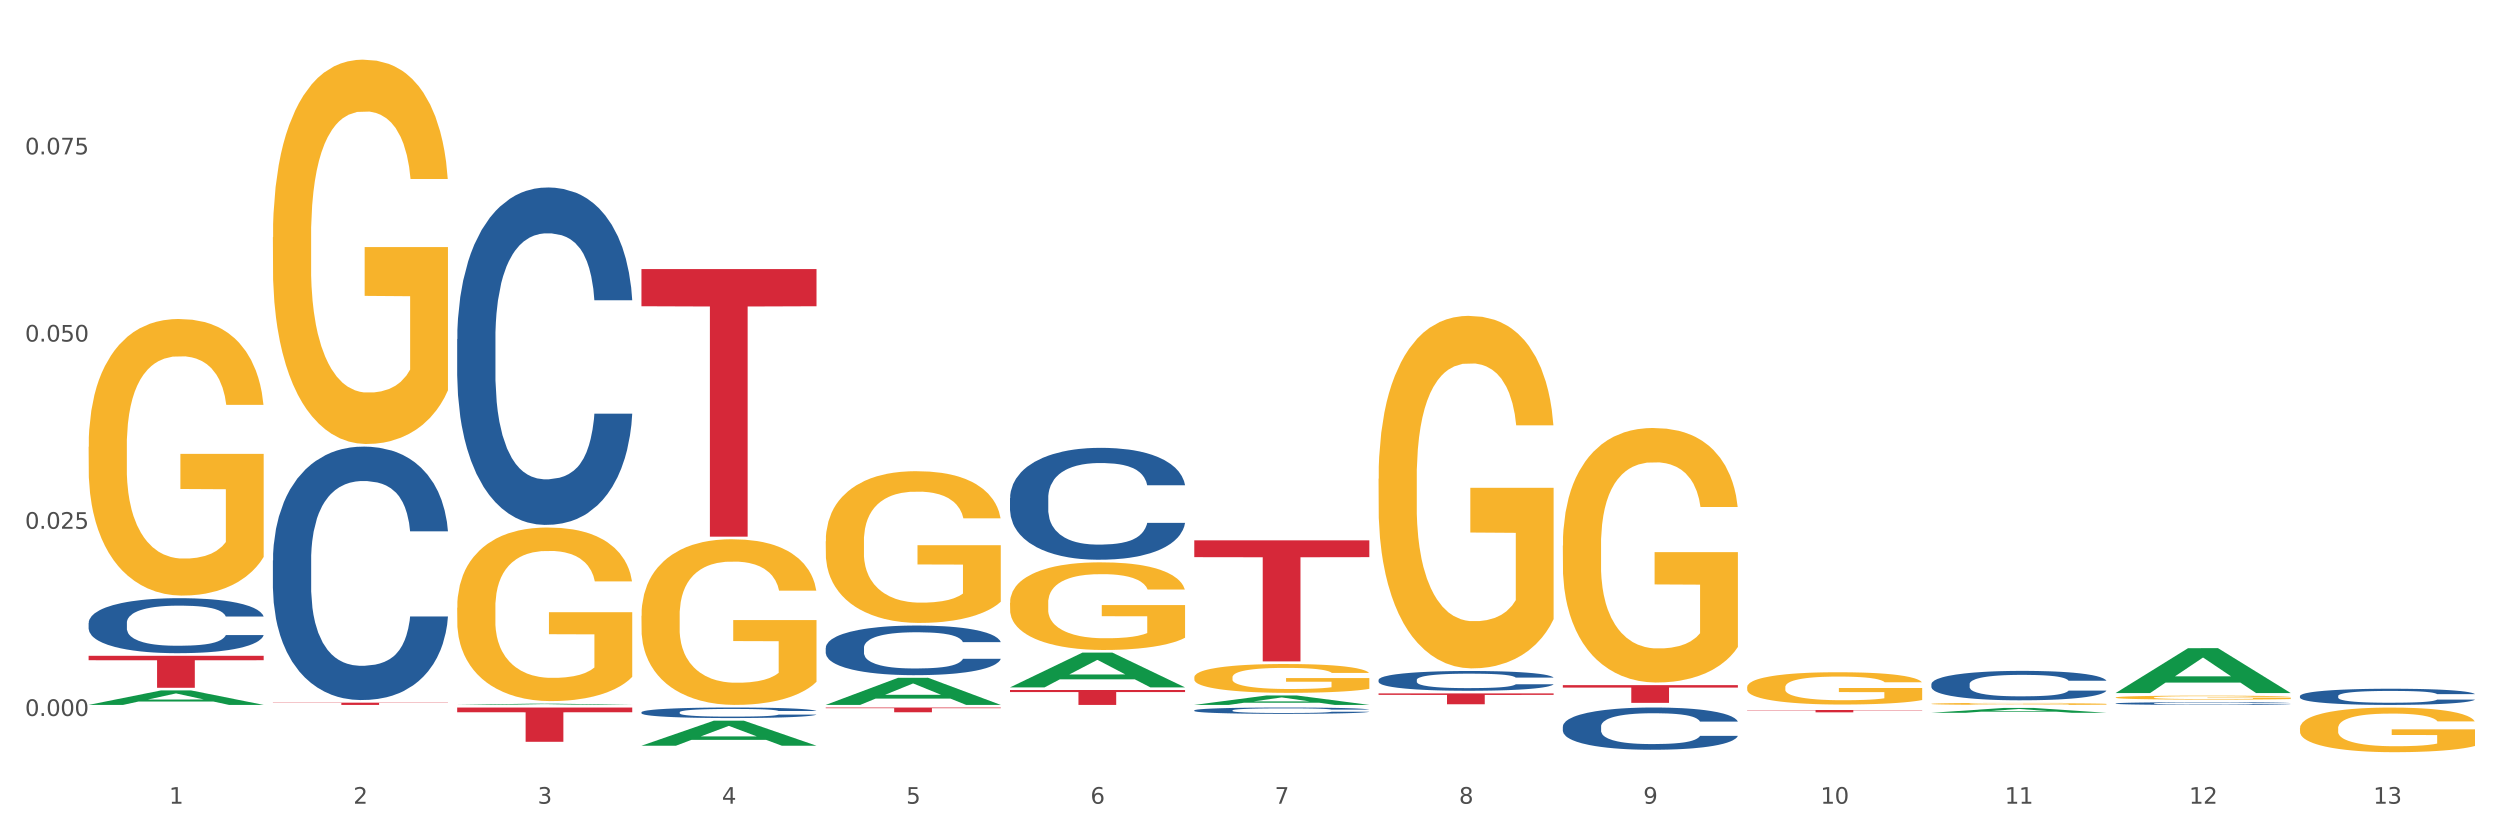 <?xml version="1.0" encoding="utf-8" standalone="no"?>
<!DOCTYPE svg PUBLIC "-//W3C//DTD SVG 1.1//EN"
  "http://www.w3.org/Graphics/SVG/1.1/DTD/svg11.dtd">
<svg xmlns:xlink="http://www.w3.org/1999/xlink" width="1080pt" height="360pt" viewBox="0 0 1080 360" xmlns="http://www.w3.org/2000/svg" version="1.1">
 <rect x="0" y="0" width="1080" height="360" fill="#333333" stroke="none"/>
 <defs>
  <style type="text/css">*{stroke-linejoin: round; stroke-linecap: butt}</style>
 </defs>
 <g id="figure_1">
  <g id="patch_1">
   <path d="M 0 360 
L 1080 360 
L 1080 0 
L 0 0 
z
" style="fill: #ffffff; stroke: #ffffff; stroke-linejoin: miter"/>
  </g>
  <g id="axes_1">
   <g id="matplotlib.axis_1">
    <g id="xtick_1">
     <g id="text_1">
      <!-- 1 -->
      <g style="fill: #4d4d4d" transform="translate(73.043 347.204) scale(0.096 -0.096)">
       <defs>
        <path id="DejaVuSans-31" d="M 794 531 
L 1825 531 
L 1825 4091 
L 703 3866 
L 703 4441 
L 1819 4666 
L 2450 4666 
L 2450 531 
L 3481 531 
L 3481 0 
L 794 0 
L 794 531 
z
" transform="scale(0.016)"/>
       </defs>
       <use xlink:href="#DejaVuSans-31"/>
      </g>
     </g>
    </g>
    <g id="xtick_2">
     <g id="text_2">
      <!-- 2 -->
      <g style="fill: #4d4d4d" transform="translate(152.65 347.204) scale(0.096 -0.096)">
       <defs>
        <path id="DejaVuSans-32" d="M 1228 531 
L 3431 531 
L 3431 0 
L 469 0 
L 469 531 
Q 828 903 1448 1529 
Q 2069 2156 2228 2338 
Q 2531 2678 2651 2914 
Q 2772 3150 2772 3378 
Q 2772 3750 2511 3984 
Q 2250 4219 1831 4219 
Q 1534 4219 1204 4116 
Q 875 4013 500 3803 
L 500 4441 
Q 881 4594 1212 4672 
Q 1544 4750 1819 4750 
Q 2544 4750 2975 4387 
Q 3406 4025 3406 3419 
Q 3406 3131 3298 2873 
Q 3191 2616 2906 2266 
Q 2828 2175 2409 1742 
Q 1991 1309 1228 531 
z
" transform="scale(0.016)"/>
       </defs>
       <use xlink:href="#DejaVuSans-32"/>
      </g>
     </g>
    </g>
    <g id="xtick_3">
     <g id="text_3">
      <!-- 3 -->
      <g style="fill: #4d4d4d" transform="translate(232.258 347.204) scale(0.096 -0.096)">
       <defs>
        <path id="DejaVuSans-33" d="M 2597 2516 
Q 3050 2419 3304 2112 
Q 3559 1806 3559 1356 
Q 3559 666 3084 287 
Q 2609 -91 1734 -91 
Q 1441 -91 1130 -33 
Q 819 25 488 141 
L 488 750 
Q 750 597 1062 519 
Q 1375 441 1716 441 
Q 2309 441 2620 675 
Q 2931 909 2931 1356 
Q 2931 1769 2642 2001 
Q 2353 2234 1838 2234 
L 1294 2234 
L 1294 2753 
L 1863 2753 
Q 2328 2753 2575 2939 
Q 2822 3125 2822 3475 
Q 2822 3834 2567 4026 
Q 2313 4219 1838 4219 
Q 1578 4219 1281 4162 
Q 984 4106 628 3988 
L 628 4550 
Q 988 4650 1302 4700 
Q 1616 4750 1894 4750 
Q 2613 4750 3031 4423 
Q 3450 4097 3450 3541 
Q 3450 3153 3228 2886 
Q 3006 2619 2597 2516 
z
" transform="scale(0.016)"/>
       </defs>
       <use xlink:href="#DejaVuSans-33"/>
      </g>
     </g>
    </g>
    <g id="xtick_4">
     <g id="text_4">
      <!-- 4 -->
      <g style="fill: #4d4d4d" transform="translate(311.865 347.204) scale(0.096 -0.096)">
       <defs>
        <path id="DejaVuSans-34" d="M 2419 4116 
L 825 1625 
L 2419 1625 
L 2419 4116 
z
M 2253 4666 
L 3047 4666 
L 3047 1625 
L 3713 1625 
L 3713 1100 
L 3047 1100 
L 3047 0 
L 2419 0 
L 2419 1100 
L 313 1100 
L 313 1709 
L 2253 4666 
z
" transform="scale(0.016)"/>
       </defs>
       <use xlink:href="#DejaVuSans-34"/>
      </g>
     </g>
    </g>
    <g id="xtick_5">
     <g id="text_5">
      <!-- 5 -->
      <g style="fill: #4d4d4d" transform="translate(391.473 347.204) scale(0.096 -0.096)">
       <defs>
        <path id="DejaVuSans-35" d="M 691 4666 
L 3169 4666 
L 3169 4134 
L 1269 4134 
L 1269 2991 
Q 1406 3038 1543 3061 
Q 1681 3084 1819 3084 
Q 2600 3084 3056 2656 
Q 3513 2228 3513 1497 
Q 3513 744 3044 326 
Q 2575 -91 1722 -91 
Q 1428 -91 1123 -41 
Q 819 9 494 109 
L 494 744 
Q 775 591 1075 516 
Q 1375 441 1709 441 
Q 2250 441 2565 725 
Q 2881 1009 2881 1497 
Q 2881 1984 2565 2268 
Q 2250 2553 1709 2553 
Q 1456 2553 1204 2497 
Q 953 2441 691 2322 
L 691 4666 
z
" transform="scale(0.016)"/>
       </defs>
       <use xlink:href="#DejaVuSans-35"/>
      </g>
     </g>
    </g>
    <g id="xtick_6">
     <g id="text_6">
      <!-- 6 -->
      <g style="fill: #4d4d4d" transform="translate(471.08 347.204) scale(0.096 -0.096)">
       <defs>
        <path id="DejaVuSans-36" d="M 2113 2584 
Q 1688 2584 1439 2293 
Q 1191 2003 1191 1497 
Q 1191 994 1439 701 
Q 1688 409 2113 409 
Q 2538 409 2786 701 
Q 3034 994 3034 1497 
Q 3034 2003 2786 2293 
Q 2538 2584 2113 2584 
z
M 3366 4563 
L 3366 3988 
Q 3128 4100 2886 4159 
Q 2644 4219 2406 4219 
Q 1781 4219 1451 3797 
Q 1122 3375 1075 2522 
Q 1259 2794 1537 2939 
Q 1816 3084 2150 3084 
Q 2853 3084 3261 2657 
Q 3669 2231 3669 1497 
Q 3669 778 3244 343 
Q 2819 -91 2113 -91 
Q 1303 -91 875 529 
Q 447 1150 447 2328 
Q 447 3434 972 4092 
Q 1497 4750 2381 4750 
Q 2619 4750 2861 4703 
Q 3103 4656 3366 4563 
z
" transform="scale(0.016)"/>
       </defs>
       <use xlink:href="#DejaVuSans-36"/>
      </g>
     </g>
    </g>
    <g id="xtick_7">
     <g id="text_7">
      <!-- 7 -->
      <g style="fill: #4d4d4d" transform="translate(550.688 347.204) scale(0.096 -0.096)">
       <defs>
        <path id="DejaVuSans-37" d="M 525 4666 
L 3525 4666 
L 3525 4397 
L 1831 0 
L 1172 0 
L 2766 4134 
L 525 4134 
L 525 4666 
z
" transform="scale(0.016)"/>
       </defs>
       <use xlink:href="#DejaVuSans-37"/>
      </g>
     </g>
    </g>
    <g id="xtick_8">
     <g id="text_8">
      <!-- 8 -->
      <g style="fill: #4d4d4d" transform="translate(630.295 347.204) scale(0.096 -0.096)">
       <defs>
        <path id="DejaVuSans-38" d="M 2034 2216 
Q 1584 2216 1326 1975 
Q 1069 1734 1069 1313 
Q 1069 891 1326 650 
Q 1584 409 2034 409 
Q 2484 409 2743 651 
Q 3003 894 3003 1313 
Q 3003 1734 2745 1975 
Q 2488 2216 2034 2216 
z
M 1403 2484 
Q 997 2584 770 2862 
Q 544 3141 544 3541 
Q 544 4100 942 4425 
Q 1341 4750 2034 4750 
Q 2731 4750 3128 4425 
Q 3525 4100 3525 3541 
Q 3525 3141 3298 2862 
Q 3072 2584 2669 2484 
Q 3125 2378 3379 2068 
Q 3634 1759 3634 1313 
Q 3634 634 3220 271 
Q 2806 -91 2034 -91 
Q 1263 -91 848 271 
Q 434 634 434 1313 
Q 434 1759 690 2068 
Q 947 2378 1403 2484 
z
M 1172 3481 
Q 1172 3119 1398 2916 
Q 1625 2713 2034 2713 
Q 2441 2713 2670 2916 
Q 2900 3119 2900 3481 
Q 2900 3844 2670 4047 
Q 2441 4250 2034 4250 
Q 1625 4250 1398 4047 
Q 1172 3844 1172 3481 
z
" transform="scale(0.016)"/>
       </defs>
       <use xlink:href="#DejaVuSans-38"/>
      </g>
     </g>
    </g>
    <g id="xtick_9">
     <g id="text_9">
      <!-- 9 -->
      <g style="fill: #4d4d4d" transform="translate(709.902 347.204) scale(0.096 -0.096)">
       <defs>
        <path id="DejaVuSans-39" d="M 703 97 
L 703 672 
Q 941 559 1184 500 
Q 1428 441 1663 441 
Q 2288 441 2617 861 
Q 2947 1281 2994 2138 
Q 2813 1869 2534 1725 
Q 2256 1581 1919 1581 
Q 1219 1581 811 2004 
Q 403 2428 403 3163 
Q 403 3881 828 4315 
Q 1253 4750 1959 4750 
Q 2769 4750 3195 4129 
Q 3622 3509 3622 2328 
Q 3622 1225 3098 567 
Q 2575 -91 1691 -91 
Q 1453 -91 1209 -44 
Q 966 3 703 97 
z
M 1959 2075 
Q 2384 2075 2632 2365 
Q 2881 2656 2881 3163 
Q 2881 3666 2632 3958 
Q 2384 4250 1959 4250 
Q 1534 4250 1286 3958 
Q 1038 3666 1038 3163 
Q 1038 2656 1286 2365 
Q 1534 2075 1959 2075 
z
" transform="scale(0.016)"/>
       </defs>
       <use xlink:href="#DejaVuSans-39"/>
      </g>
     </g>
    </g>
    <g id="xtick_10">
     <g id="text_10">
      <!-- 10 -->
      <g style="fill: #4d4d4d" transform="translate(786.456 347.204) scale(0.096 -0.096)">
       <defs>
        <path id="DejaVuSans-30" d="M 2034 4250 
Q 1547 4250 1301 3770 
Q 1056 3291 1056 2328 
Q 1056 1369 1301 889 
Q 1547 409 2034 409 
Q 2525 409 2770 889 
Q 3016 1369 3016 2328 
Q 3016 3291 2770 3770 
Q 2525 4250 2034 4250 
z
M 2034 4750 
Q 2819 4750 3233 4129 
Q 3647 3509 3647 2328 
Q 3647 1150 3233 529 
Q 2819 -91 2034 -91 
Q 1250 -91 836 529 
Q 422 1150 422 2328 
Q 422 3509 836 4129 
Q 1250 4750 2034 4750 
z
" transform="scale(0.016)"/>
       </defs>
       <use xlink:href="#DejaVuSans-31"/>
       <use xlink:href="#DejaVuSans-30" transform="translate(63.623 0)"/>
      </g>
     </g>
    </g>
    <g id="xtick_11">
     <g id="text_11">
      <!-- 11 -->
      <g style="fill: #4d4d4d" transform="translate(866.063 347.204) scale(0.096 -0.096)">
       <use xlink:href="#DejaVuSans-31"/>
       <use xlink:href="#DejaVuSans-31" transform="translate(63.623 0)"/>
      </g>
     </g>
    </g>
    <g id="xtick_12">
     <g id="text_12">
      <!-- 12 -->
      <g style="fill: #4d4d4d" transform="translate(945.671 347.204) scale(0.096 -0.096)">
       <use xlink:href="#DejaVuSans-31"/>
       <use xlink:href="#DejaVuSans-32" transform="translate(63.623 0)"/>
      </g>
     </g>
    </g>
    <g id="xtick_13">
     <g id="text_13">
      <!-- 13 -->
      <g style="fill: #4d4d4d" transform="translate(1025.278 347.204) scale(0.096 -0.096)">
       <use xlink:href="#DejaVuSans-31"/>
       <use xlink:href="#DejaVuSans-33" transform="translate(63.623 0)"/>
      </g>
     </g>
    </g>
    <g id="xtick_14"/>
    <g id="xtick_15"/>
    <g id="xtick_16"/>
    <g id="xtick_17"/>
    <g id="xtick_18"/>
    <g id="xtick_19"/>
    <g id="xtick_20"/>
    <g id="xtick_21"/>
    <g id="xtick_22"/>
    <g id="xtick_23"/>
    <g id="xtick_24"/>
    <g id="xtick_25"/>
   </g>
   <g id="matplotlib.axis_2">
    <g id="ytick_1">
     <g id="text_14">
      <!-- 0.000 -->
      <g style="fill: #4d4d4d" transform="translate(10.8 309.29) scale(0.096 -0.096)">
       <defs>
        <path id="DejaVuSans-2e" d="M 684 794 
L 1344 794 
L 1344 0 
L 684 0 
L 684 794 
z
" transform="scale(0.016)"/>
       </defs>
       <use xlink:href="#DejaVuSans-30"/>
       <use xlink:href="#DejaVuSans-2e" transform="translate(63.623 0)"/>
       <use xlink:href="#DejaVuSans-30" transform="translate(95.41 0)"/>
       <use xlink:href="#DejaVuSans-30" transform="translate(159.033 0)"/>
       <use xlink:href="#DejaVuSans-30" transform="translate(222.656 0)"/>
      </g>
     </g>
    </g>
    <g id="ytick_2">
     <g id="text_15">
      <!-- 0.025 -->
      <g style="fill: #4d4d4d" transform="translate(10.8 228.425) scale(0.096 -0.096)">
       <use xlink:href="#DejaVuSans-30"/>
       <use xlink:href="#DejaVuSans-2e" transform="translate(63.623 0)"/>
       <use xlink:href="#DejaVuSans-30" transform="translate(95.41 0)"/>
       <use xlink:href="#DejaVuSans-32" transform="translate(159.033 0)"/>
       <use xlink:href="#DejaVuSans-35" transform="translate(222.656 0)"/>
      </g>
     </g>
    </g>
    <g id="ytick_3">
     <g id="text_16">
      <!-- 0.050 -->
      <g style="fill: #4d4d4d" transform="translate(10.8 147.56) scale(0.096 -0.096)">
       <use xlink:href="#DejaVuSans-30"/>
       <use xlink:href="#DejaVuSans-2e" transform="translate(63.623 0)"/>
       <use xlink:href="#DejaVuSans-30" transform="translate(95.41 0)"/>
       <use xlink:href="#DejaVuSans-35" transform="translate(159.033 0)"/>
       <use xlink:href="#DejaVuSans-30" transform="translate(222.656 0)"/>
      </g>
     </g>
    </g>
    <g id="ytick_4">
     <g id="text_17">
      <!-- 0.075 -->
      <g style="fill: #4d4d4d" transform="translate(10.8 66.695) scale(0.096 -0.096)">
       <use xlink:href="#DejaVuSans-30"/>
       <use xlink:href="#DejaVuSans-2e" transform="translate(63.623 0)"/>
       <use xlink:href="#DejaVuSans-30" transform="translate(95.41 0)"/>
       <use xlink:href="#DejaVuSans-37" transform="translate(159.033 0)"/>
       <use xlink:href="#DejaVuSans-35" transform="translate(222.656 0)"/>
      </g>
     </g>
    </g>
    <g id="ytick_5"/>
    <g id="ytick_6"/>
    <g id="ytick_7"/>
    <g id="ytick_8"/>
   </g>
   <g id="PolyCollection_1">
    <path d="M 38.283 304.511 
L 38.361 304.505 
L 69.547 298.253 
L 82.49 298.247 
L 113.91 304.523 
L 98.941 304.523 
L 92.158 303.061 
L 59.958 303.061 
L 59.724 303.085 
L 53.175 304.523 
L 38.283 304.523 
L 38.283 304.511 
L 64.012 302.189 
L 88.103 302.183 
L 76.175 299.585 
L 76.019 299.573 
L 75.863 299.591 
L 63.934 302.183 
L 64.012 302.189 
L 38.283 304.511 
z
" clip-path="url(#p1c1f6ff32c)" style="fill: #109648"/>
    <path d="M 356.713 233.846 
L 356.802 233.786 
L 356.802 231.631 
L 356.981 229.775 
L 357.874 225.284 
L 359.213 221.572 
L 360.195 219.596 
L 361.177 217.98 
L 362.338 216.363 
L 363.767 214.687 
L 366.356 212.232 
L 367.963 210.974 
L 369.928 209.657 
L 373.499 207.741 
L 376.089 206.664 
L 378.767 205.765 
L 383.142 204.688 
L 385.999 204.209 
L 389.035 203.85 
L 392.696 203.61 
L 395.464 203.55 
L 401.536 203.73 
L 406.714 204.269 
L 409.214 204.688 
L 412.429 205.406 
L 414.125 205.885 
L 416.893 206.843 
L 419.75 208.101 
L 421.715 209.178 
L 424.661 211.214 
L 426.893 213.25 
L 428.947 215.764 
L 430.019 217.501 
L 430.822 219.117 
L 431.536 220.973 
L 432.251 223.907 
L 416.179 223.907 
L 415.554 221.812 
L 414.572 219.836 
L 413.143 217.92 
L 411.893 216.722 
L 409.75 215.226 
L 407.786 214.268 
L 405.732 213.549 
L 403.232 212.95 
L 401.268 212.651 
L 398.5 212.411 
L 393.053 212.471 
L 389.392 212.95 
L 386.892 213.549 
L 385.285 214.088 
L 383.857 214.687 
L 382.249 215.525 
L 380.374 216.782 
L 379.035 217.92 
L 377.696 219.357 
L 376.624 220.794 
L 375.642 222.47 
L 374.838 224.266 
L 374.213 226.123 
L 373.678 228.398 
L 373.231 232.17 
L 373.231 240.372 
L 373.41 242.229 
L 373.856 244.683 
L 374.392 246.539 
L 375.285 248.755 
L 376.089 250.252 
L 377.606 252.407 
L 379.303 254.203 
L 380.642 255.341 
L 381.982 256.299 
L 384.303 257.616 
L 386.892 258.694 
L 389.125 259.352 
L 392.16 259.951 
L 394.214 260.191 
L 396 260.31 
L 400.375 260.31 
L 403.5 260.131 
L 406.982 259.712 
L 409.661 259.173 
L 411.893 258.514 
L 414.393 257.436 
L 416 256.419 
L 416 243.905 
L 396.357 243.845 
L 396.357 235.523 
L 432.34 235.523 
L 432.34 259.951 
L 430.822 261.209 
L 429.126 262.346 
L 427.34 263.364 
L 424.661 264.621 
L 421.447 265.819 
L 418.59 266.657 
L 415.554 267.376 
L 411.982 268.034 
L 407.339 268.633 
L 404.482 268.872 
L 400.911 269.052 
L 396.714 269.112 
L 393.053 268.992 
L 389.482 268.693 
L 385.732 268.154 
L 382.071 267.376 
L 379.303 266.597 
L 376.535 265.639 
L 373.588 264.382 
L 371.267 263.184 
L 369.481 262.107 
L 367.517 260.73 
L 365.374 258.933 
L 363.767 257.317 
L 362.338 255.64 
L 360.82 253.485 
L 359.749 251.629 
L 358.677 249.294 
L 358.052 247.557 
L 357.338 244.863 
L 356.802 241.091 
L 356.713 233.846 
z
" clip-path="url(#p1c1f6ff32c)" style="fill: #f7b32b"/>
    <path d="M 277.105 266.026 
L 277.195 265.96 
L 277.195 263.608 
L 277.373 261.581 
L 278.266 256.679 
L 279.606 252.627 
L 280.588 250.47 
L 281.57 248.705 
L 282.731 246.941 
L 284.159 245.111 
L 286.749 242.431 
L 288.356 241.058 
L 290.32 239.62 
L 293.892 237.529 
L 296.481 236.352 
L 299.16 235.372 
L 303.535 234.195 
L 306.392 233.673 
L 309.428 233.28 
L 313.089 233.019 
L 315.857 232.954 
L 321.928 233.15 
L 327.107 233.738 
L 329.607 234.195 
L 332.821 234.98 
L 334.518 235.503 
L 337.286 236.548 
L 340.143 237.921 
L 342.107 239.097 
L 345.054 241.32 
L 347.286 243.542 
L 349.34 246.287 
L 350.411 248.183 
L 351.215 249.947 
L 351.929 251.973 
L 352.643 255.176 
L 336.571 255.176 
L 335.946 252.888 
L 334.964 250.732 
L 333.536 248.64 
L 332.286 247.333 
L 330.143 245.699 
L 328.178 244.653 
L 326.125 243.869 
L 323.625 243.215 
L 321.66 242.888 
L 318.892 242.627 
L 313.446 242.692 
L 309.785 243.215 
L 307.285 243.869 
L 305.678 244.457 
L 304.249 245.111 
L 302.642 246.026 
L 300.767 247.398 
L 299.428 248.64 
L 298.088 250.209 
L 297.017 251.777 
L 296.035 253.607 
L 295.231 255.568 
L 294.606 257.594 
L 294.07 260.078 
L 293.624 264.196 
L 293.624 273.15 
L 293.802 275.176 
L 294.249 277.856 
L 294.785 279.882 
L 295.677 282.3 
L 296.481 283.934 
L 297.999 286.287 
L 299.695 288.248 
L 301.035 289.49 
L 302.374 290.536 
L 304.696 291.974 
L 307.285 293.15 
L 309.517 293.869 
L 312.553 294.523 
L 314.607 294.784 
L 316.392 294.915 
L 320.767 294.915 
L 323.892 294.719 
L 327.375 294.261 
L 330.053 293.673 
L 332.286 292.954 
L 334.786 291.778 
L 336.393 290.667 
L 336.393 277.006 
L 316.749 276.941 
L 316.749 267.856 
L 352.733 267.856 
L 352.733 294.523 
L 351.215 295.895 
L 349.518 297.137 
L 347.732 298.248 
L 345.054 299.621 
L 341.839 300.928 
L 338.982 301.843 
L 335.946 302.627 
L 332.375 303.346 
L 327.732 304 
L 324.875 304.261 
L 321.303 304.458 
L 317.107 304.523 
L 313.446 304.392 
L 309.874 304.065 
L 306.124 303.477 
L 302.463 302.627 
L 299.695 301.778 
L 296.927 300.732 
L 293.981 299.359 
L 291.659 298.052 
L 289.874 296.876 
L 287.909 295.373 
L 285.766 293.412 
L 284.159 291.647 
L 282.731 289.817 
L 281.213 287.464 
L 280.141 285.438 
L 279.07 282.889 
L 278.445 280.993 
L 277.73 278.052 
L 277.195 273.934 
L 277.105 266.026 
z
" clip-path="url(#p1c1f6ff32c)" style="fill: #f7b32b"/>
    <path d="M 197.498 262.539 
L 197.587 262.471 
L 197.587 260.005 
L 197.766 257.882 
L 198.659 252.745 
L 199.998 248.499 
L 200.98 246.239 
L 201.962 244.39 
L 203.123 242.541 
L 204.552 240.623 
L 207.141 237.815 
L 208.748 236.377 
L 210.713 234.87 
L 214.284 232.678 
L 216.874 231.446 
L 219.552 230.418 
L 223.927 229.186 
L 226.785 228.638 
L 229.82 228.227 
L 233.481 227.953 
L 236.249 227.884 
L 242.321 228.09 
L 247.499 228.706 
L 249.999 229.186 
L 253.214 230.007 
L 254.91 230.555 
L 257.678 231.651 
L 260.535 233.089 
L 262.5 234.322 
L 265.446 236.651 
L 267.679 238.979 
L 269.732 241.856 
L 270.804 243.842 
L 271.607 245.691 
L 272.322 247.814 
L 273.036 251.17 
L 256.964 251.17 
L 256.339 248.773 
L 255.357 246.513 
L 253.928 244.321 
L 252.678 242.952 
L 250.535 241.239 
L 248.571 240.144 
L 246.517 239.322 
L 244.017 238.637 
L 242.053 238.294 
L 239.285 238.02 
L 233.838 238.089 
L 230.177 238.637 
L 227.677 239.322 
L 226.07 239.938 
L 224.642 240.623 
L 223.034 241.582 
L 221.159 243.02 
L 219.82 244.321 
L 218.481 245.965 
L 217.409 247.609 
L 216.427 249.526 
L 215.623 251.581 
L 214.998 253.704 
L 214.463 256.307 
L 214.016 260.621 
L 214.016 270.004 
L 214.195 272.127 
L 214.641 274.935 
L 215.177 277.058 
L 216.07 279.593 
L 216.874 281.305 
L 218.391 283.77 
L 220.088 285.825 
L 221.427 287.126 
L 222.767 288.222 
L 225.088 289.729 
L 227.677 290.961 
L 229.91 291.715 
L 232.945 292.4 
L 234.999 292.674 
L 236.785 292.811 
L 241.16 292.811 
L 244.285 292.605 
L 247.767 292.126 
L 250.446 291.509 
L 252.678 290.756 
L 255.178 289.523 
L 256.785 288.359 
L 256.785 274.045 
L 237.142 273.977 
L 237.142 264.457 
L 273.125 264.457 
L 273.125 292.4 
L 271.607 293.838 
L 269.911 295.139 
L 268.125 296.303 
L 265.446 297.742 
L 262.232 299.111 
L 259.375 300.07 
L 256.339 300.892 
L 252.767 301.646 
L 248.124 302.33 
L 245.267 302.604 
L 241.696 302.81 
L 237.499 302.878 
L 233.838 302.741 
L 230.267 302.399 
L 226.517 301.783 
L 222.856 300.892 
L 220.088 300.002 
L 217.32 298.906 
L 214.373 297.468 
L 212.052 296.098 
L 210.266 294.865 
L 208.302 293.29 
L 206.159 291.235 
L 204.552 289.386 
L 203.123 287.469 
L 201.605 285.003 
L 200.534 282.88 
L 199.462 280.209 
L 198.837 278.223 
L 198.123 275.141 
L 197.587 270.826 
L 197.498 262.539 
z
" clip-path="url(#p1c1f6ff32c)" style="fill: #f7b32b"/>
    <path d="M 117.89 102.493 
L 117.98 102.341 
L 117.98 96.882 
L 118.158 92.181 
L 119.051 80.807 
L 120.391 71.405 
L 121.373 66.401 
L 122.355 62.306 
L 123.516 58.212 
L 124.944 53.966 
L 127.534 47.748 
L 129.141 44.564 
L 131.105 41.228 
L 134.677 36.375 
L 137.266 33.645 
L 139.945 31.37 
L 144.32 28.641 
L 147.177 27.428 
L 150.213 26.518 
L 153.874 25.911 
L 156.642 25.759 
L 162.713 26.214 
L 167.892 27.579 
L 170.392 28.641 
L 173.606 30.461 
L 175.303 31.674 
L 178.071 34.1 
L 180.928 37.285 
L 182.892 40.014 
L 185.839 45.17 
L 188.071 50.326 
L 190.125 56.696 
L 191.196 61.093 
L 192 65.188 
L 192.714 69.889 
L 193.428 77.32 
L 177.356 77.32 
L 176.731 72.012 
L 175.749 67.008 
L 174.321 62.155 
L 173.071 59.122 
L 170.928 55.331 
L 168.963 52.904 
L 166.91 51.085 
L 164.41 49.568 
L 162.445 48.81 
L 159.677 48.203 
L 154.231 48.355 
L 150.57 49.568 
L 148.07 51.085 
L 146.463 52.449 
L 145.034 53.966 
L 143.427 56.089 
L 141.552 59.274 
L 140.213 62.155 
L 138.873 65.794 
L 137.802 69.434 
L 136.82 73.68 
L 136.016 78.229 
L 135.391 82.931 
L 134.855 88.693 
L 134.409 98.247 
L 134.409 119.023 
L 134.587 123.724 
L 135.034 129.941 
L 135.57 134.642 
L 136.462 140.253 
L 137.266 144.044 
L 138.784 149.504 
L 140.48 154.053 
L 141.82 156.934 
L 143.159 159.361 
L 145.481 162.697 
L 148.07 165.427 
L 150.302 167.095 
L 153.338 168.611 
L 155.392 169.218 
L 157.177 169.521 
L 161.552 169.521 
L 164.678 169.066 
L 168.16 168.005 
L 170.838 166.64 
L 173.071 164.972 
L 175.571 162.242 
L 177.178 159.664 
L 177.178 127.97 
L 157.534 127.818 
L 157.534 106.739 
L 193.518 106.739 
L 193.518 168.611 
L 192 171.796 
L 190.303 174.677 
L 188.517 177.255 
L 185.839 180.44 
L 182.624 183.473 
L 179.767 185.596 
L 176.731 187.416 
L 173.16 189.084 
L 168.517 190.6 
L 165.66 191.207 
L 162.088 191.662 
L 157.892 191.813 
L 154.231 191.51 
L 150.659 190.752 
L 146.909 189.387 
L 143.248 187.416 
L 140.48 185.444 
L 137.712 183.018 
L 134.766 179.833 
L 132.444 176.8 
L 130.659 174.071 
L 128.694 170.583 
L 126.551 166.033 
L 124.944 161.939 
L 123.516 157.693 
L 121.998 152.233 
L 120.926 147.532 
L 119.855 141.618 
L 119.23 137.22 
L 118.516 130.396 
L 117.98 120.842 
L 117.89 102.493 
z
" clip-path="url(#p1c1f6ff32c)" style="fill: #f7b32b"/>
    <path d="M 993.573 300.673 
L 993.662 300.667 
L 993.662 300.488 
L 993.93 300.245 
L 994.914 299.798 
L 996.165 299.46 
L 998.311 299.064 
L 999.473 298.898 
L 1000.993 298.713 
L 1004.121 298.413 
L 1007.697 298.158 
L 1010.2 298.017 
L 1012.077 297.928 
L 1016.279 297.768 
L 1018.693 297.698 
L 1021.196 297.64 
L 1023.341 297.602 
L 1026.917 297.557 
L 1029.777 297.538 
L 1033.085 297.532 
L 1035.856 297.538 
L 1039.521 297.564 
L 1044.885 297.64 
L 1046.941 297.685 
L 1049.712 297.762 
L 1052.573 297.864 
L 1054.897 297.966 
L 1057.579 298.113 
L 1060.35 298.304 
L 1063.032 298.547 
L 1064.909 298.771 
L 1066.429 299.007 
L 1067.77 299.294 
L 1068.753 299.607 
L 1069.2 299.869 
L 1052.841 299.869 
L 1052.394 299.632 
L 1051.5 299.377 
L 1050.606 299.205 
L 1049.623 299.064 
L 1048.103 298.905 
L 1046.762 298.802 
L 1044.527 298.681 
L 1042.471 298.605 
L 1040.773 298.56 
L 1038.717 298.522 
L 1034.336 298.483 
L 1031.208 298.483 
L 1029.241 298.496 
L 1026.827 298.528 
L 1024.771 298.573 
L 1022.358 298.649 
L 1020.48 298.732 
L 1018.603 298.841 
L 1017.53 298.917 
L 1015.921 299.058 
L 1014.849 299.173 
L 1013.418 299.371 
L 1012.614 299.511 
L 1011.183 299.875 
L 1010.558 300.143 
L 1010.29 300.328 
L 1010.111 300.533 
L 1010.111 301.529 
L 1010.647 301.976 
L 1011.094 302.167 
L 1011.809 302.384 
L 1013.15 302.665 
L 1015.117 302.94 
L 1017.173 303.137 
L 1018.871 303.259 
L 1020.48 303.348 
L 1022.089 303.418 
L 1024.056 303.482 
L 1025.665 303.521 
L 1028.079 303.559 
L 1030.939 303.578 
L 1033.174 303.578 
L 1037.733 303.546 
L 1039.789 303.514 
L 1041.756 303.469 
L 1043.902 303.399 
L 1045.6 303.323 
L 1046.583 303.265 
L 1048.192 303.144 
L 1049.444 303.016 
L 1050.517 302.869 
L 1051.232 302.742 
L 1052.036 302.55 
L 1052.662 302.333 
L 1052.841 302.218 
L 1069.2 302.218 
L 1068.842 302.448 
L 1068.217 302.671 
L 1066.965 302.971 
L 1065.982 303.144 
L 1064.462 303.355 
L 1062.853 303.533 
L 1060.618 303.731 
L 1058.562 303.878 
L 1056.417 304.006 
L 1054.092 304.121 
L 1049.891 304.28 
L 1048.371 304.325 
L 1045.153 304.402 
L 1042.65 304.446 
L 1038.985 304.491 
L 1035.23 304.517 
L 1031.297 304.523 
L 1027.811 304.51 
L 1023.967 304.472 
L 1021.553 304.434 
L 1018.871 304.376 
L 1015.743 304.287 
L 1012.793 304.178 
L 1010.021 304.05 
L 1007.429 303.904 
L 1005.015 303.738 
L 1001.887 303.463 
L 999.562 303.195 
L 997.864 302.946 
L 996.702 302.735 
L 995.54 302.467 
L 994.914 302.282 
L 993.93 301.835 
L 993.573 301.42 
L 993.573 300.673 
z
" clip-path="url(#p1c1f6ff32c)" style="fill: #255c99"/>
    <path d="M 913.965 303.879 
L 914.055 303.878 
L 914.055 303.848 
L 914.323 303.807 
L 915.306 303.732 
L 916.558 303.676 
L 918.703 303.61 
L 919.865 303.582 
L 921.385 303.551 
L 924.514 303.501 
L 928.09 303.458 
L 930.593 303.434 
L 932.47 303.419 
L 936.671 303.393 
L 939.085 303.381 
L 941.588 303.371 
L 943.734 303.365 
L 947.309 303.357 
L 950.17 303.354 
L 953.477 303.353 
L 956.249 303.354 
L 959.914 303.358 
L 965.277 303.371 
L 967.333 303.379 
L 970.105 303.392 
L 972.965 303.409 
L 975.29 303.426 
L 977.971 303.45 
L 980.743 303.482 
L 983.424 303.523 
L 985.302 303.56 
L 986.821 303.6 
L 988.162 303.648 
L 989.146 303.7 
L 989.593 303.744 
L 973.233 303.744 
L 972.786 303.705 
L 971.893 303.662 
L 970.999 303.633 
L 970.015 303.61 
L 968.496 303.583 
L 967.155 303.566 
L 964.92 303.545 
L 962.864 303.533 
L 961.165 303.525 
L 959.109 303.519 
L 954.729 303.512 
L 951.6 303.512 
L 949.634 303.514 
L 947.22 303.52 
L 945.164 303.527 
L 942.75 303.54 
L 940.873 303.554 
L 938.996 303.572 
L 937.923 303.585 
L 936.314 303.608 
L 935.241 303.628 
L 933.811 303.661 
L 933.006 303.684 
L 931.576 303.745 
L 930.95 303.79 
L 930.682 303.821 
L 930.503 303.855 
L 930.503 304.022 
L 931.04 304.097 
L 931.487 304.129 
L 932.202 304.165 
L 933.543 304.212 
L 935.509 304.258 
L 937.565 304.291 
L 939.264 304.311 
L 940.873 304.326 
L 942.482 304.338 
L 944.449 304.349 
L 946.058 304.355 
L 948.471 304.362 
L 951.332 304.365 
L 953.567 304.365 
L 958.126 304.359 
L 960.182 304.354 
L 962.149 304.347 
L 964.294 304.335 
L 965.993 304.322 
L 966.976 304.312 
L 968.585 304.292 
L 969.836 304.271 
L 970.909 304.246 
L 971.624 304.225 
L 972.429 304.193 
L 973.055 304.156 
L 973.233 304.137 
L 989.593 304.137 
L 989.235 304.176 
L 988.609 304.213 
L 987.358 304.263 
L 986.374 304.292 
L 984.855 304.327 
L 983.246 304.357 
L 981.011 304.39 
L 978.955 304.415 
L 976.809 304.436 
L 974.485 304.456 
L 970.283 304.482 
L 968.764 304.49 
L 965.546 304.503 
L 963.043 304.51 
L 959.377 304.518 
L 955.623 304.522 
L 951.69 304.523 
L 948.203 304.521 
L 944.359 304.514 
L 941.946 304.508 
L 939.264 304.498 
L 936.135 304.483 
L 933.185 304.465 
L 930.414 304.444 
L 927.821 304.419 
L 925.408 304.392 
L 922.279 304.346 
L 919.955 304.301 
L 918.256 304.259 
L 917.094 304.224 
L 915.932 304.179 
L 915.306 304.148 
L 914.323 304.073 
L 913.965 304.004 
L 913.965 303.879 
z
" clip-path="url(#p1c1f6ff32c)" style="fill: #255c99"/>
    <path d="M 436.32 260.427 
L 436.41 260.392 
L 436.41 259.147 
L 436.588 258.075 
L 437.481 255.481 
L 438.821 253.337 
L 439.803 252.195 
L 440.785 251.261 
L 441.946 250.328 
L 443.374 249.359 
L 445.964 247.941 
L 447.571 247.215 
L 449.535 246.454 
L 453.107 245.347 
L 455.696 244.725 
L 458.375 244.206 
L 462.75 243.583 
L 465.607 243.307 
L 468.643 243.099 
L 472.304 242.961 
L 475.072 242.926 
L 481.143 243.03 
L 486.322 243.341 
L 488.822 243.583 
L 492.036 243.998 
L 493.733 244.275 
L 496.501 244.828 
L 499.358 245.555 
L 501.322 246.177 
L 504.269 247.353 
L 506.501 248.529 
L 508.555 249.982 
L 509.626 250.985 
L 510.43 251.919 
L 511.144 252.991 
L 511.858 254.685 
L 495.786 254.685 
L 495.161 253.475 
L 494.179 252.334 
L 492.751 251.227 
L 491.501 250.535 
L 489.358 249.67 
L 487.393 249.117 
L 485.34 248.702 
L 482.84 248.356 
L 480.875 248.183 
L 478.107 248.045 
L 472.661 248.08 
L 469 248.356 
L 466.5 248.702 
L 464.893 249.013 
L 463.464 249.359 
L 461.857 249.843 
L 459.982 250.57 
L 458.643 251.227 
L 457.303 252.057 
L 456.232 252.887 
L 455.25 253.855 
L 454.446 254.893 
L 453.821 255.965 
L 453.285 257.279 
L 452.839 259.458 
L 452.839 264.197 
L 453.017 265.269 
L 453.464 266.687 
L 454 267.759 
L 454.892 269.039 
L 455.696 269.903 
L 457.214 271.148 
L 458.91 272.186 
L 460.25 272.843 
L 461.589 273.396 
L 463.911 274.157 
L 466.5 274.78 
L 468.732 275.16 
L 471.768 275.506 
L 473.822 275.645 
L 475.607 275.714 
L 479.982 275.714 
L 483.107 275.61 
L 486.59 275.368 
L 489.268 275.057 
L 491.501 274.676 
L 494.001 274.054 
L 495.608 273.466 
L 495.608 266.237 
L 475.964 266.203 
L 475.964 261.395 
L 511.948 261.395 
L 511.948 275.506 
L 510.43 276.233 
L 508.733 276.89 
L 506.947 277.478 
L 504.269 278.204 
L 501.054 278.896 
L 498.197 279.38 
L 495.161 279.795 
L 491.59 280.175 
L 486.947 280.521 
L 484.09 280.66 
L 480.518 280.763 
L 476.322 280.798 
L 472.661 280.729 
L 469.089 280.556 
L 465.339 280.245 
L 461.678 279.795 
L 458.91 279.345 
L 456.142 278.792 
L 453.196 278.066 
L 450.874 277.374 
L 449.089 276.751 
L 447.124 275.956 
L 444.981 274.918 
L 443.374 273.984 
L 441.946 273.016 
L 440.428 271.771 
L 439.356 270.699 
L 438.285 269.35 
L 437.66 268.347 
L 436.945 266.791 
L 436.41 264.612 
L 436.32 260.427 
z
" clip-path="url(#p1c1f6ff32c)" style="fill: #f7b32b"/>
    <path d="M 834.358 295.531 
L 834.447 295.519 
L 834.447 295.194 
L 834.715 294.753 
L 835.699 293.94 
L 836.95 293.325 
L 839.096 292.605 
L 840.258 292.303 
L 841.778 291.966 
L 844.906 291.42 
L 848.482 290.955 
L 850.985 290.7 
L 852.862 290.537 
L 857.064 290.247 
L 859.478 290.119 
L 861.981 290.015 
L 864.126 289.945 
L 867.702 289.864 
L 870.562 289.829 
L 873.87 289.817 
L 876.641 289.829 
L 880.306 289.875 
L 885.67 290.015 
L 887.726 290.096 
L 890.497 290.235 
L 893.358 290.421 
L 895.682 290.607 
L 898.364 290.874 
L 901.135 291.223 
L 903.817 291.664 
L 905.694 292.07 
L 907.214 292.5 
L 908.555 293.023 
L 909.538 293.592 
L 909.985 294.068 
L 893.626 294.068 
L 893.179 293.638 
L 892.285 293.174 
L 891.391 292.86 
L 890.408 292.605 
L 888.888 292.314 
L 887.547 292.128 
L 885.312 291.908 
L 883.256 291.768 
L 881.558 291.687 
L 879.502 291.617 
L 875.121 291.548 
L 871.993 291.548 
L 870.026 291.571 
L 867.612 291.629 
L 865.556 291.71 
L 863.143 291.85 
L 861.265 292.001 
L 859.388 292.198 
L 858.315 292.337 
L 856.706 292.593 
L 855.634 292.802 
L 854.203 293.162 
L 853.399 293.417 
L 851.968 294.079 
L 851.343 294.567 
L 851.075 294.904 
L 850.896 295.276 
L 850.896 297.087 
L 851.432 297.9 
L 851.879 298.248 
L 852.594 298.643 
L 853.935 299.154 
L 855.902 299.654 
L 857.958 300.014 
L 859.656 300.234 
L 861.265 300.397 
L 862.875 300.525 
L 864.841 300.641 
L 866.45 300.71 
L 868.864 300.78 
L 871.724 300.815 
L 873.959 300.815 
L 878.518 300.757 
L 880.574 300.699 
L 882.541 300.618 
L 884.687 300.49 
L 886.385 300.35 
L 887.368 300.246 
L 888.977 300.025 
L 890.229 299.793 
L 891.302 299.526 
L 892.017 299.294 
L 892.821 298.945 
L 893.447 298.55 
L 893.626 298.341 
L 909.985 298.341 
L 909.627 298.759 
L 909.002 299.166 
L 907.75 299.712 
L 906.767 300.025 
L 905.247 300.409 
L 903.638 300.734 
L 901.403 301.094 
L 899.347 301.361 
L 897.202 301.593 
L 894.877 301.802 
L 890.676 302.092 
L 889.156 302.174 
L 885.938 302.313 
L 883.435 302.394 
L 879.77 302.476 
L 876.015 302.522 
L 872.082 302.534 
L 868.596 302.51 
L 864.752 302.441 
L 862.338 302.371 
L 859.656 302.267 
L 856.528 302.104 
L 853.578 301.907 
L 850.806 301.674 
L 848.214 301.407 
L 845.8 301.105 
L 842.672 300.606 
L 840.347 300.118 
L 838.649 299.665 
L 837.487 299.282 
L 836.325 298.794 
L 835.699 298.458 
L 834.715 297.645 
L 834.358 296.89 
L 834.358 295.531 
z
" clip-path="url(#p1c1f6ff32c)" style="fill: #255c99"/>
    <path d="M 595.535 293.709 
L 595.625 293.701 
L 595.625 293.482 
L 595.893 293.185 
L 596.876 292.638 
L 598.128 292.224 
L 600.273 291.74 
L 601.435 291.537 
L 602.955 291.31 
L 606.084 290.943 
L 609.66 290.63 
L 612.163 290.459 
L 614.04 290.349 
L 618.241 290.154 
L 620.655 290.068 
L 623.158 289.998 
L 625.304 289.951 
L 628.879 289.896 
L 631.74 289.873 
L 635.047 289.865 
L 637.819 289.873 
L 641.484 289.904 
L 646.847 289.998 
L 648.904 290.052 
L 651.675 290.146 
L 654.535 290.271 
L 656.86 290.396 
L 659.541 290.576 
L 662.313 290.81 
L 664.994 291.107 
L 666.872 291.38 
L 668.391 291.67 
L 669.732 292.021 
L 670.716 292.404 
L 671.163 292.724 
L 654.803 292.724 
L 654.357 292.435 
L 653.463 292.123 
L 652.569 291.912 
L 651.585 291.74 
L 650.066 291.545 
L 648.725 291.42 
L 646.49 291.271 
L 644.434 291.177 
L 642.735 291.123 
L 640.679 291.076 
L 636.299 291.029 
L 633.17 291.029 
L 631.204 291.045 
L 628.79 291.084 
L 626.734 291.138 
L 624.32 291.232 
L 622.443 291.334 
L 620.566 291.466 
L 619.493 291.56 
L 617.884 291.732 
L 616.811 291.873 
L 615.381 292.115 
L 614.576 292.287 
L 613.146 292.732 
L 612.52 293.06 
L 612.252 293.287 
L 612.073 293.537 
L 612.073 294.756 
L 612.61 295.303 
L 613.057 295.537 
L 613.772 295.803 
L 615.113 296.146 
L 617.079 296.482 
L 619.135 296.724 
L 620.834 296.873 
L 622.443 296.982 
L 624.052 297.068 
L 626.019 297.146 
L 627.628 297.193 
L 630.041 297.24 
L 632.902 297.264 
L 635.137 297.264 
L 639.696 297.224 
L 641.752 297.185 
L 643.719 297.131 
L 645.864 297.045 
L 647.563 296.951 
L 648.546 296.881 
L 650.155 296.732 
L 651.407 296.576 
L 652.479 296.396 
L 653.194 296.24 
L 653.999 296.006 
L 654.625 295.74 
L 654.803 295.599 
L 671.163 295.599 
L 670.805 295.881 
L 670.179 296.154 
L 668.928 296.521 
L 667.944 296.732 
L 666.425 296.99 
L 664.816 297.209 
L 662.581 297.451 
L 660.525 297.631 
L 658.379 297.787 
L 656.055 297.928 
L 651.853 298.123 
L 650.334 298.178 
L 647.116 298.271 
L 644.613 298.326 
L 640.947 298.381 
L 637.193 298.412 
L 633.26 298.42 
L 629.773 298.404 
L 625.929 298.357 
L 623.516 298.31 
L 620.834 298.24 
L 617.705 298.131 
L 614.755 297.998 
L 611.984 297.842 
L 609.391 297.662 
L 606.978 297.459 
L 603.849 297.123 
L 601.525 296.795 
L 599.826 296.49 
L 598.664 296.232 
L 597.502 295.904 
L 596.876 295.678 
L 595.893 295.131 
L 595.535 294.623 
L 595.535 293.709 
z
" clip-path="url(#p1c1f6ff32c)" style="fill: #255c99"/>
    <path d="M 515.928 306.873 
L 516.017 306.871 
L 516.017 306.801 
L 516.286 306.706 
L 517.269 306.53 
L 518.52 306.398 
L 520.666 306.243 
L 521.828 306.178 
L 523.348 306.105 
L 526.476 305.988 
L 530.052 305.888 
L 532.555 305.833 
L 534.432 305.798 
L 538.634 305.735 
L 541.048 305.707 
L 543.551 305.685 
L 545.696 305.67 
L 549.272 305.652 
L 552.132 305.645 
L 555.44 305.642 
L 558.211 305.645 
L 561.876 305.655 
L 567.24 305.685 
L 569.296 305.702 
L 572.067 305.733 
L 574.928 305.773 
L 577.252 305.813 
L 579.934 305.87 
L 582.705 305.945 
L 585.387 306.04 
L 587.264 306.128 
L 588.784 306.22 
L 590.125 306.333 
L 591.108 306.455 
L 591.555 306.558 
L 575.196 306.558 
L 574.749 306.465 
L 573.855 306.365 
L 572.961 306.298 
L 571.978 306.243 
L 570.458 306.18 
L 569.117 306.14 
L 566.882 306.093 
L 564.826 306.063 
L 563.128 306.045 
L 561.072 306.03 
L 556.691 306.015 
L 553.563 306.015 
L 551.596 306.02 
L 549.182 306.033 
L 547.126 306.05 
L 544.713 306.08 
L 542.835 306.113 
L 540.958 306.155 
L 539.885 306.185 
L 538.276 306.24 
L 537.204 306.285 
L 535.773 306.363 
L 534.969 306.418 
L 533.539 306.56 
L 532.913 306.666 
L 532.645 306.738 
L 532.466 306.818 
L 532.466 307.208 
L 533.002 307.383 
L 533.449 307.458 
L 534.164 307.544 
L 535.505 307.654 
L 537.472 307.761 
L 539.528 307.839 
L 541.226 307.886 
L 542.835 307.921 
L 544.445 307.949 
L 546.411 307.974 
L 548.02 307.989 
L 550.434 308.004 
L 553.295 308.011 
L 555.529 308.011 
L 560.088 307.999 
L 562.145 307.986 
L 564.111 307.969 
L 566.257 307.941 
L 567.955 307.911 
L 568.938 307.889 
L 570.548 307.841 
L 571.799 307.791 
L 572.872 307.734 
L 573.587 307.684 
L 574.391 307.609 
L 575.017 307.524 
L 575.196 307.478 
L 591.555 307.478 
L 591.197 307.569 
L 590.572 307.656 
L 589.32 307.774 
L 588.337 307.841 
L 586.817 307.924 
L 585.208 307.994 
L 582.973 308.071 
L 580.917 308.129 
L 578.772 308.179 
L 576.448 308.224 
L 572.246 308.286 
L 570.726 308.304 
L 567.508 308.334 
L 565.005 308.351 
L 561.34 308.369 
L 557.585 308.379 
L 553.652 308.382 
L 550.166 308.377 
L 546.322 308.361 
L 543.908 308.346 
L 541.226 308.324 
L 538.098 308.289 
L 535.148 308.246 
L 532.376 308.196 
L 529.784 308.139 
L 527.37 308.074 
L 524.242 307.966 
L 521.917 307.861 
L 520.219 307.764 
L 519.057 307.681 
L 517.895 307.576 
L 517.269 307.504 
L 516.286 307.328 
L 515.928 307.166 
L 515.928 306.873 
z
" clip-path="url(#p1c1f6ff32c)" style="fill: #255c99"/>
    <path d="M 436.32 215.185 
L 436.41 215.141 
L 436.41 213.905 
L 436.678 212.227 
L 437.661 209.136 
L 438.913 206.797 
L 441.058 204.059 
L 442.22 202.911 
L 443.74 201.631 
L 446.869 199.556 
L 450.445 197.79 
L 452.948 196.819 
L 454.825 196.201 
L 459.026 195.097 
L 461.44 194.611 
L 463.943 194.214 
L 466.089 193.949 
L 469.664 193.64 
L 472.525 193.508 
L 475.832 193.464 
L 478.604 193.508 
L 482.269 193.684 
L 487.632 194.214 
L 489.689 194.523 
L 492.46 195.053 
L 495.32 195.759 
L 497.645 196.466 
L 500.326 197.481 
L 503.098 198.806 
L 505.779 200.483 
L 507.657 202.028 
L 509.176 203.662 
L 510.517 205.649 
L 511.501 207.812 
L 511.948 209.622 
L 495.589 209.622 
L 495.142 207.989 
L 494.248 206.223 
L 493.354 205.031 
L 492.37 204.059 
L 490.851 202.956 
L 489.51 202.249 
L 487.275 201.41 
L 485.219 200.881 
L 483.52 200.572 
L 481.464 200.307 
L 477.084 200.042 
L 473.955 200.042 
L 471.989 200.13 
L 469.575 200.351 
L 467.519 200.66 
L 465.105 201.19 
L 463.228 201.764 
L 461.351 202.514 
L 460.278 203.044 
L 458.669 204.015 
L 457.596 204.81 
L 456.166 206.178 
L 455.361 207.15 
L 453.931 209.666 
L 453.305 211.521 
L 453.037 212.801 
L 452.858 214.214 
L 452.858 221.101 
L 453.395 224.191 
L 453.842 225.516 
L 454.557 227.017 
L 455.898 228.959 
L 457.864 230.858 
L 459.92 232.226 
L 461.619 233.065 
L 463.228 233.683 
L 464.837 234.169 
L 466.804 234.61 
L 468.413 234.875 
L 470.826 235.14 
L 473.687 235.273 
L 475.922 235.273 
L 480.481 235.052 
L 482.537 234.831 
L 484.504 234.522 
L 486.649 234.036 
L 488.348 233.507 
L 489.331 233.109 
L 490.94 232.271 
L 492.192 231.388 
L 493.264 230.372 
L 493.979 229.489 
L 494.784 228.165 
L 495.41 226.664 
L 495.589 225.869 
L 511.948 225.869 
L 511.59 227.458 
L 510.964 229.003 
L 509.713 231.078 
L 508.729 232.271 
L 507.21 233.727 
L 505.601 234.964 
L 503.366 236.332 
L 501.31 237.348 
L 499.164 238.231 
L 496.84 239.025 
L 492.639 240.129 
L 491.119 240.438 
L 487.901 240.968 
L 485.398 241.277 
L 481.732 241.586 
L 477.978 241.763 
L 474.045 241.807 
L 470.558 241.718 
L 466.714 241.453 
L 464.301 241.189 
L 461.619 240.791 
L 458.49 240.173 
L 455.54 239.423 
L 452.769 238.54 
L 450.176 237.524 
L 447.763 236.376 
L 444.634 234.478 
L 442.31 232.624 
L 440.611 230.902 
L 439.449 229.445 
L 438.287 227.591 
L 437.661 226.31 
L 436.678 223.22 
L 436.32 220.35 
L 436.32 215.185 
z
" clip-path="url(#p1c1f6ff32c)" style="fill: #255c99"/>
    <path d="M 356.713 279.867 
L 356.802 279.847 
L 356.802 279.299 
L 357.071 278.554 
L 358.054 277.184 
L 359.305 276.146 
L 361.451 274.931 
L 362.613 274.422 
L 364.133 273.854 
L 367.261 272.934 
L 370.837 272.151 
L 373.34 271.72 
L 375.217 271.446 
L 379.419 270.956 
L 381.833 270.741 
L 384.336 270.564 
L 386.481 270.447 
L 390.057 270.31 
L 392.917 270.251 
L 396.225 270.231 
L 398.996 270.251 
L 402.661 270.329 
L 408.025 270.564 
L 410.081 270.701 
L 412.852 270.936 
L 415.713 271.25 
L 418.037 271.563 
L 420.719 272.013 
L 423.49 272.601 
L 426.172 273.345 
L 428.049 274.031 
L 429.569 274.755 
L 430.91 275.636 
L 431.893 276.596 
L 432.34 277.399 
L 415.981 277.399 
L 415.534 276.674 
L 414.64 275.891 
L 413.746 275.362 
L 412.763 274.931 
L 411.243 274.442 
L 409.902 274.129 
L 407.667 273.756 
L 405.611 273.521 
L 403.913 273.384 
L 401.857 273.267 
L 397.477 273.149 
L 394.348 273.149 
L 392.381 273.189 
L 389.967 273.286 
L 387.911 273.424 
L 385.498 273.659 
L 383.62 273.913 
L 381.743 274.246 
L 380.67 274.481 
L 379.061 274.912 
L 377.989 275.264 
L 376.558 275.871 
L 375.754 276.302 
L 374.324 277.419 
L 373.698 278.241 
L 373.43 278.809 
L 373.251 279.436 
L 373.251 282.491 
L 373.787 283.862 
L 374.234 284.449 
L 374.949 285.115 
L 376.29 285.977 
L 378.257 286.819 
L 380.313 287.426 
L 382.011 287.798 
L 383.62 288.072 
L 385.23 288.288 
L 387.196 288.483 
L 388.805 288.601 
L 391.219 288.718 
L 394.08 288.777 
L 396.314 288.777 
L 400.873 288.679 
L 402.93 288.581 
L 404.896 288.444 
L 407.042 288.229 
L 408.74 287.994 
L 409.723 287.818 
L 411.333 287.445 
L 412.584 287.054 
L 413.657 286.603 
L 414.372 286.212 
L 415.176 285.624 
L 415.802 284.958 
L 415.981 284.606 
L 432.34 284.606 
L 431.983 285.311 
L 431.357 285.996 
L 430.105 286.917 
L 429.122 287.445 
L 427.602 288.092 
L 425.993 288.64 
L 423.758 289.247 
L 421.702 289.698 
L 419.557 290.089 
L 417.233 290.442 
L 413.031 290.931 
L 411.511 291.068 
L 408.293 291.303 
L 405.79 291.441 
L 402.125 291.578 
L 398.37 291.656 
L 394.437 291.676 
L 390.951 291.636 
L 387.107 291.519 
L 384.693 291.401 
L 382.011 291.225 
L 378.883 290.951 
L 375.933 290.618 
L 373.161 290.226 
L 370.569 289.776 
L 368.155 289.267 
L 365.027 288.425 
L 362.702 287.602 
L 361.004 286.838 
L 359.842 286.192 
L 358.68 285.37 
L 358.054 284.802 
L 357.071 283.431 
L 356.713 282.158 
L 356.713 279.867 
z
" clip-path="url(#p1c1f6ff32c)" style="fill: #255c99"/>
    <path d="M 277.105 307.69 
L 277.195 307.686 
L 277.195 307.569 
L 277.463 307.411 
L 278.446 307.12 
L 279.698 306.899 
L 281.843 306.641 
L 283.005 306.533 
L 284.525 306.412 
L 287.654 306.217 
L 291.23 306.05 
L 293.733 305.959 
L 295.61 305.9 
L 299.811 305.796 
L 302.225 305.751 
L 304.728 305.713 
L 306.874 305.688 
L 310.449 305.659 
L 313.31 305.647 
L 316.618 305.642 
L 319.389 305.647 
L 323.054 305.663 
L 328.417 305.713 
L 330.474 305.742 
L 333.245 305.792 
L 336.105 305.859 
L 338.43 305.925 
L 341.111 306.021 
L 343.883 306.146 
L 346.564 306.304 
L 348.442 306.45 
L 349.961 306.604 
L 351.302 306.791 
L 352.286 306.995 
L 352.733 307.165 
L 336.374 307.165 
L 335.927 307.011 
L 335.033 306.845 
L 334.139 306.733 
L 333.155 306.641 
L 331.636 306.537 
L 330.295 306.471 
L 328.06 306.391 
L 326.004 306.342 
L 324.305 306.312 
L 322.249 306.287 
L 317.869 306.262 
L 314.74 306.262 
L 312.774 306.271 
L 310.36 306.292 
L 308.304 306.321 
L 305.89 306.371 
L 304.013 306.425 
L 302.136 306.495 
L 301.063 306.545 
L 299.454 306.637 
L 298.381 306.712 
L 296.951 306.841 
L 296.146 306.932 
L 294.716 307.17 
L 294.09 307.344 
L 293.822 307.465 
L 293.643 307.598 
L 293.643 308.247 
L 294.18 308.539 
L 294.627 308.663 
L 295.342 308.805 
L 296.683 308.988 
L 298.649 309.167 
L 300.705 309.296 
L 302.404 309.375 
L 304.013 309.433 
L 305.622 309.479 
L 307.589 309.521 
L 309.198 309.546 
L 311.611 309.571 
L 314.472 309.583 
L 316.707 309.583 
L 321.266 309.562 
L 323.322 309.541 
L 325.289 309.512 
L 327.434 309.467 
L 329.133 309.417 
L 330.116 309.379 
L 331.725 309.3 
L 332.977 309.217 
L 334.049 309.121 
L 334.764 309.038 
L 335.569 308.913 
L 336.195 308.772 
L 336.374 308.697 
L 352.733 308.697 
L 352.375 308.847 
L 351.749 308.992 
L 350.498 309.188 
L 349.514 309.3 
L 347.995 309.437 
L 346.386 309.554 
L 344.151 309.683 
L 342.095 309.779 
L 339.949 309.862 
L 337.625 309.937 
L 333.424 310.041 
L 331.904 310.07 
L 328.686 310.12 
L 326.183 310.149 
L 322.517 310.178 
L 318.763 310.195 
L 314.83 310.199 
L 311.343 310.191 
L 307.499 310.166 
L 305.086 310.141 
L 302.404 310.103 
L 299.275 310.045 
L 296.325 309.974 
L 293.554 309.891 
L 290.962 309.795 
L 288.548 309.687 
L 285.419 309.508 
L 283.095 309.333 
L 281.396 309.171 
L 280.234 309.034 
L 279.072 308.859 
L 278.446 308.738 
L 277.463 308.447 
L 277.105 308.177 
L 277.105 307.69 
z
" clip-path="url(#p1c1f6ff32c)" style="fill: #255c99"/>
    <path d="M 197.498 146.486 
L 197.587 146.353 
L 197.587 142.625 
L 197.856 137.566 
L 198.839 128.247 
L 200.09 121.191 
L 202.236 112.936 
L 203.398 109.475 
L 204.918 105.614 
L 208.046 99.357 
L 211.622 94.031 
L 214.125 91.103 
L 216.002 89.239 
L 220.204 85.91 
L 222.618 84.446 
L 225.121 83.248 
L 227.266 82.449 
L 230.842 81.517 
L 233.702 81.118 
L 237.01 80.984 
L 239.781 81.118 
L 243.446 81.65 
L 248.81 83.248 
L 250.866 84.18 
L 253.637 85.777 
L 256.498 87.907 
L 258.822 90.037 
L 261.504 93.1 
L 264.275 97.093 
L 266.957 102.153 
L 268.834 106.812 
L 270.354 111.738 
L 271.695 117.729 
L 272.678 124.253 
L 273.125 129.711 
L 256.766 129.711 
L 256.319 124.785 
L 255.425 119.46 
L 254.531 115.865 
L 253.548 112.936 
L 252.028 109.608 
L 250.687 107.478 
L 248.452 104.948 
L 246.396 103.351 
L 244.698 102.419 
L 242.642 101.62 
L 238.262 100.821 
L 235.133 100.821 
L 233.166 101.087 
L 230.752 101.753 
L 228.696 102.685 
L 226.283 104.283 
L 224.406 106.013 
L 222.528 108.277 
L 221.456 109.874 
L 219.846 112.803 
L 218.774 115.2 
L 217.343 119.327 
L 216.539 122.256 
L 215.109 129.844 
L 214.483 135.436 
L 214.215 139.297 
L 214.036 143.557 
L 214.036 164.326 
L 214.572 173.645 
L 215.019 177.639 
L 215.734 182.165 
L 217.075 188.023 
L 219.042 193.748 
L 221.098 197.875 
L 222.796 200.405 
L 224.406 202.268 
L 226.015 203.733 
L 227.981 205.064 
L 229.59 205.863 
L 232.004 206.662 
L 234.865 207.061 
L 237.099 207.061 
L 241.658 206.395 
L 243.715 205.73 
L 245.681 204.798 
L 247.827 203.333 
L 249.525 201.736 
L 250.508 200.538 
L 252.118 198.008 
L 253.369 195.345 
L 254.442 192.283 
L 255.157 189.621 
L 255.961 185.627 
L 256.587 181.1 
L 256.766 178.704 
L 273.125 178.704 
L 272.768 183.497 
L 272.142 188.156 
L 270.89 194.414 
L 269.907 198.008 
L 268.387 202.401 
L 266.778 206.129 
L 264.543 210.256 
L 262.487 213.318 
L 260.342 215.981 
L 258.018 218.377 
L 253.816 221.706 
L 252.296 222.638 
L 249.078 224.235 
L 246.575 225.167 
L 242.91 226.099 
L 239.155 226.632 
L 235.222 226.765 
L 231.736 226.499 
L 227.892 225.7 
L 225.478 224.901 
L 222.796 223.703 
L 219.668 221.839 
L 216.718 219.576 
L 213.946 216.913 
L 211.354 213.851 
L 208.94 210.389 
L 205.812 204.665 
L 203.487 199.073 
L 201.789 193.881 
L 200.627 189.488 
L 199.465 183.896 
L 198.839 180.035 
L 197.856 170.716 
L 197.498 162.062 
L 197.498 146.486 
z
" clip-path="url(#p1c1f6ff32c)" style="fill: #255c99"/>
    <path d="M 675.143 313.846 
L 675.232 313.829 
L 675.232 313.362 
L 675.5 312.729 
L 676.484 311.562 
L 677.735 310.678 
L 679.881 309.644 
L 681.043 309.211 
L 682.563 308.727 
L 685.691 307.943 
L 689.267 307.276 
L 691.77 306.91 
L 693.647 306.676 
L 697.849 306.259 
L 700.263 306.076 
L 702.766 305.926 
L 704.911 305.826 
L 708.487 305.709 
L 711.347 305.659 
L 714.655 305.642 
L 717.426 305.659 
L 721.091 305.726 
L 726.455 305.926 
L 728.511 306.043 
L 731.282 306.243 
L 734.143 306.509 
L 736.467 306.776 
L 739.149 307.16 
L 741.92 307.66 
L 744.602 308.294 
L 746.479 308.877 
L 747.999 309.494 
L 749.34 310.244 
L 750.323 311.061 
L 750.77 311.745 
L 734.411 311.745 
L 733.964 311.128 
L 733.07 310.461 
L 732.176 310.011 
L 731.193 309.644 
L 729.673 309.227 
L 728.332 308.96 
L 726.097 308.644 
L 724.041 308.444 
L 722.343 308.327 
L 720.287 308.227 
L 715.906 308.127 
L 712.778 308.127 
L 710.811 308.16 
L 708.397 308.244 
L 706.341 308.36 
L 703.928 308.56 
L 702.05 308.777 
L 700.173 309.061 
L 699.1 309.261 
L 697.491 309.627 
L 696.419 309.928 
L 694.988 310.444 
L 694.184 310.811 
L 692.753 311.762 
L 692.128 312.462 
L 691.86 312.945 
L 691.681 313.479 
L 691.681 316.08 
L 692.217 317.247 
L 692.664 317.747 
L 693.379 318.314 
L 694.72 319.048 
L 696.687 319.765 
L 698.743 320.282 
L 700.441 320.599 
L 702.05 320.832 
L 703.66 321.015 
L 705.626 321.182 
L 707.235 321.282 
L 709.649 321.382 
L 712.51 321.432 
L 714.744 321.432 
L 719.303 321.349 
L 721.359 321.266 
L 723.326 321.149 
L 725.472 320.965 
L 727.17 320.765 
L 728.153 320.615 
L 729.763 320.299 
L 731.014 319.965 
L 732.087 319.582 
L 732.802 319.248 
L 733.606 318.748 
L 734.232 318.181 
L 734.411 317.881 
L 750.77 317.881 
L 750.412 318.481 
L 749.787 319.065 
L 748.535 319.848 
L 747.552 320.299 
L 746.032 320.849 
L 744.423 321.316 
L 742.188 321.832 
L 740.132 322.216 
L 737.987 322.549 
L 735.662 322.85 
L 731.461 323.266 
L 729.941 323.383 
L 726.723 323.583 
L 724.22 323.7 
L 720.555 323.817 
L 716.8 323.883 
L 712.867 323.9 
L 709.381 323.867 
L 705.537 323.767 
L 703.123 323.667 
L 700.441 323.516 
L 697.313 323.283 
L 694.363 323 
L 691.591 322.666 
L 688.999 322.283 
L 686.585 321.849 
L 683.457 321.132 
L 681.132 320.432 
L 679.434 319.782 
L 678.272 319.231 
L 677.11 318.531 
L 676.484 318.048 
L 675.5 316.88 
L 675.143 315.797 
L 675.143 313.846 
z
" clip-path="url(#p1c1f6ff32c)" style="fill: #255c99"/>
    <path d="M 117.89 242.128 
L 117.98 242.028 
L 117.98 239.229 
L 118.248 235.429 
L 119.231 228.43 
L 120.483 223.13 
L 122.628 216.931 
L 123.79 214.331 
L 125.31 211.431 
L 128.439 206.732 
L 132.015 202.732 
L 134.518 200.532 
L 136.395 199.132 
L 140.597 196.632 
L 143.01 195.533 
L 145.513 194.633 
L 147.659 194.033 
L 151.234 193.333 
L 154.095 193.033 
L 157.403 192.933 
L 160.174 193.033 
L 163.839 193.433 
L 169.203 194.633 
L 171.259 195.333 
L 174.03 196.532 
L 176.89 198.132 
L 179.215 199.732 
L 181.896 202.032 
L 184.668 205.032 
L 187.349 208.831 
L 189.227 212.331 
L 190.746 216.031 
L 192.087 220.53 
L 193.071 225.43 
L 193.518 229.53 
L 177.159 229.53 
L 176.712 225.83 
L 175.818 221.83 
L 174.924 219.13 
L 173.94 216.931 
L 172.421 214.431 
L 171.08 212.831 
L 168.845 210.931 
L 166.789 209.731 
L 165.09 209.031 
L 163.034 208.431 
L 158.654 207.831 
L 155.525 207.831 
L 153.559 208.031 
L 151.145 208.531 
L 149.089 209.231 
L 146.675 210.431 
L 144.798 211.731 
L 142.921 213.431 
L 141.848 214.631 
L 140.239 216.831 
L 139.166 218.631 
L 137.736 221.73 
L 136.931 223.93 
L 135.501 229.63 
L 134.875 233.829 
L 134.607 236.729 
L 134.428 239.929 
L 134.428 255.527 
L 134.965 262.527 
L 135.412 265.526 
L 136.127 268.926 
L 137.468 273.326 
L 139.434 277.625 
L 141.49 280.725 
L 143.189 282.625 
L 144.798 284.025 
L 146.407 285.125 
L 148.374 286.125 
L 149.983 286.724 
L 152.396 287.324 
L 155.257 287.624 
L 157.492 287.624 
L 162.051 287.124 
L 164.107 286.624 
L 166.074 285.925 
L 168.219 284.825 
L 169.918 283.625 
L 170.901 282.725 
L 172.51 280.825 
L 173.762 278.825 
L 174.834 276.525 
L 175.549 274.526 
L 176.354 271.526 
L 176.98 268.126 
L 177.159 266.326 
L 193.518 266.326 
L 193.16 269.926 
L 192.534 273.426 
L 191.283 278.125 
L 190.299 280.825 
L 188.78 284.125 
L 187.171 286.924 
L 184.936 290.024 
L 182.88 292.324 
L 180.734 294.324 
L 178.41 296.124 
L 174.209 298.623 
L 172.689 299.323 
L 169.471 300.523 
L 166.968 301.223 
L 163.303 301.923 
L 159.548 302.323 
L 155.615 302.423 
L 152.128 302.223 
L 148.284 301.623 
L 145.871 301.023 
L 143.189 300.123 
L 140.06 298.723 
L 137.11 297.024 
L 134.339 295.024 
L 131.747 292.724 
L 129.333 290.124 
L 126.204 285.825 
L 123.88 281.625 
L 122.181 277.725 
L 121.019 274.426 
L 119.857 270.226 
L 119.231 267.326 
L 118.248 260.327 
L 117.89 253.827 
L 117.89 242.128 
z
" clip-path="url(#p1c1f6ff32c)" style="fill: #255c99"/>
    <path d="M 515.928 292.61 
L 516.017 292.598 
L 516.017 292.188 
L 516.196 291.836 
L 517.089 290.982 
L 518.428 290.277 
L 519.41 289.901 
L 520.392 289.594 
L 521.553 289.287 
L 522.982 288.968 
L 525.571 288.501 
L 527.178 288.262 
L 529.143 288.012 
L 532.714 287.648 
L 535.303 287.443 
L 537.982 287.272 
L 542.357 287.067 
L 545.214 286.976 
L 548.25 286.908 
L 551.911 286.863 
L 554.679 286.851 
L 560.751 286.885 
L 565.929 286.988 
L 568.429 287.067 
L 571.644 287.204 
L 573.34 287.295 
L 576.108 287.477 
L 578.965 287.716 
L 580.93 287.921 
L 583.876 288.308 
L 586.108 288.695 
L 588.162 289.173 
L 589.234 289.503 
L 590.037 289.81 
L 590.751 290.163 
L 591.466 290.72 
L 575.394 290.72 
L 574.769 290.322 
L 573.787 289.947 
L 572.358 289.582 
L 571.108 289.355 
L 568.965 289.07 
L 567.001 288.888 
L 564.947 288.752 
L 562.447 288.638 
L 560.483 288.581 
L 557.715 288.536 
L 552.268 288.547 
L 548.607 288.638 
L 546.107 288.752 
L 544.5 288.854 
L 543.072 288.968 
L 541.464 289.127 
L 539.589 289.366 
L 538.25 289.582 
L 536.911 289.856 
L 535.839 290.129 
L 534.857 290.447 
L 534.053 290.789 
L 533.428 291.142 
L 532.893 291.574 
L 532.446 292.291 
L 532.446 293.85 
L 532.625 294.203 
L 533.071 294.669 
L 533.607 295.022 
L 534.5 295.443 
L 535.303 295.728 
L 536.821 296.137 
L 538.518 296.479 
L 539.857 296.695 
L 541.197 296.877 
L 543.518 297.127 
L 546.107 297.332 
L 548.34 297.457 
L 551.375 297.571 
L 553.429 297.617 
L 555.215 297.639 
L 559.59 297.639 
L 562.715 297.605 
L 566.197 297.526 
L 568.876 297.423 
L 571.108 297.298 
L 573.608 297.093 
L 575.215 296.9 
L 575.215 294.521 
L 555.572 294.51 
L 555.572 292.928 
L 591.555 292.928 
L 591.555 297.571 
L 590.037 297.81 
L 588.341 298.026 
L 586.555 298.22 
L 583.876 298.459 
L 580.662 298.686 
L 577.805 298.846 
L 574.769 298.982 
L 571.197 299.108 
L 566.554 299.221 
L 563.697 299.267 
L 560.126 299.301 
L 555.929 299.312 
L 552.268 299.29 
L 548.697 299.233 
L 544.947 299.13 
L 541.286 298.982 
L 538.518 298.834 
L 535.75 298.652 
L 532.803 298.413 
L 530.482 298.186 
L 528.696 297.981 
L 526.732 297.719 
L 524.589 297.378 
L 522.982 297.07 
L 521.553 296.752 
L 520.035 296.342 
L 518.964 295.989 
L 517.892 295.546 
L 517.267 295.216 
L 516.553 294.703 
L 516.017 293.987 
L 515.928 292.61 
z
" clip-path="url(#p1c1f6ff32c)" style="fill: #f7b32b"/>
    <path d="M 675.143 235.7 
L 675.232 235.6 
L 675.232 231.985 
L 675.411 228.872 
L 676.304 221.34 
L 677.643 215.114 
L 678.625 211.801 
L 679.607 209.089 
L 680.768 206.378 
L 682.197 203.566 
L 684.786 199.449 
L 686.393 197.34 
L 688.358 195.131 
L 691.929 191.917 
L 694.518 190.11 
L 697.197 188.604 
L 701.572 186.796 
L 704.429 185.993 
L 707.465 185.39 
L 711.126 184.989 
L 713.894 184.888 
L 719.966 185.189 
L 725.144 186.093 
L 727.644 186.796 
L 730.859 188.001 
L 732.555 188.804 
L 735.323 190.411 
L 738.18 192.52 
L 740.145 194.328 
L 743.091 197.742 
L 745.323 201.156 
L 747.377 205.374 
L 748.449 208.286 
L 749.252 210.997 
L 749.966 214.11 
L 750.681 219.031 
L 734.609 219.031 
L 733.984 215.516 
L 733.002 212.202 
L 731.573 208.989 
L 730.323 206.98 
L 728.18 204.47 
L 726.216 202.863 
L 724.162 201.658 
L 721.662 200.654 
L 719.698 200.152 
L 716.93 199.75 
L 711.483 199.851 
L 707.822 200.654 
L 705.322 201.658 
L 703.715 202.562 
L 702.287 203.566 
L 700.679 204.972 
L 698.804 207.081 
L 697.465 208.989 
L 696.126 211.399 
L 695.054 213.809 
L 694.072 216.621 
L 693.268 219.633 
L 692.643 222.746 
L 692.108 226.562 
L 691.661 232.889 
L 691.661 246.646 
L 691.84 249.759 
L 692.286 253.876 
L 692.822 256.989 
L 693.715 260.705 
L 694.518 263.215 
L 696.036 266.83 
L 697.733 269.843 
L 699.072 271.751 
L 700.411 273.358 
L 702.733 275.567 
L 705.322 277.375 
L 707.555 278.479 
L 710.59 279.483 
L 712.644 279.885 
L 714.43 280.086 
L 718.805 280.086 
L 721.93 279.785 
L 725.412 279.082 
L 728.091 278.178 
L 730.323 277.073 
L 732.823 275.266 
L 734.43 273.559 
L 734.43 252.571 
L 714.787 252.47 
L 714.787 238.512 
L 750.77 238.512 
L 750.77 279.483 
L 749.252 281.592 
L 747.556 283.5 
L 745.77 285.207 
L 743.091 287.316 
L 739.877 289.324 
L 737.02 290.73 
L 733.984 291.935 
L 730.412 293.04 
L 725.769 294.044 
L 722.912 294.446 
L 719.341 294.747 
L 715.144 294.848 
L 711.483 294.647 
L 707.912 294.145 
L 704.162 293.241 
L 700.501 291.935 
L 697.733 290.63 
L 694.965 289.023 
L 692.018 286.914 
L 689.697 284.906 
L 687.911 283.098 
L 685.947 280.789 
L 683.804 277.776 
L 682.197 275.065 
L 680.768 272.253 
L 679.25 268.638 
L 678.179 265.525 
L 677.107 261.609 
L 676.482 258.696 
L 675.768 254.178 
L 675.232 247.851 
L 675.143 235.7 
z
" clip-path="url(#p1c1f6ff32c)" style="fill: #f7b32b"/>
    <path d="M 754.75 306.717 
L 830.378 306.717 
L 830.378 306.859 
L 800.628 306.86 
L 800.628 307.736 
L 784.32 307.736 
L 784.32 306.86 
L 754.75 306.859 
L 754.75 306.718 
L 754.75 306.717 
z
" clip-path="url(#p1c1f6ff32c)" style="fill: #d62839"/>
    <path d="M 675.143 295.967 
L 750.77 295.967 
L 750.77 297.034 
L 721.021 297.041 
L 721.021 303.643 
L 704.713 303.643 
L 704.713 297.041 
L 675.143 297.034 
L 675.143 295.974 
L 675.143 295.967 
z
" clip-path="url(#p1c1f6ff32c)" style="fill: #d62839"/>
    <path d="M 595.535 299.539 
L 671.163 299.539 
L 671.163 300.195 
L 641.413 300.199 
L 641.413 304.254 
L 625.105 304.254 
L 625.105 300.199 
L 595.535 300.195 
L 595.535 299.544 
L 595.535 299.539 
z
" clip-path="url(#p1c1f6ff32c)" style="fill: #d62839"/>
    <path d="M 515.928 233.419 
L 591.555 233.419 
L 591.555 240.689 
L 561.806 240.738 
L 561.806 285.732 
L 545.498 285.732 
L 545.498 240.738 
L 515.928 240.689 
L 515.928 233.468 
L 515.928 233.419 
z
" clip-path="url(#p1c1f6ff32c)" style="fill: #d62839"/>
    <path d="M 436.32 298.081 
L 511.948 298.081 
L 511.948 298.976 
L 482.199 298.983 
L 482.199 304.523 
L 465.89 304.523 
L 465.89 298.983 
L 436.32 298.976 
L 436.32 298.087 
L 436.32 298.081 
z
" clip-path="url(#p1c1f6ff32c)" style="fill: #d62839"/>
    <path d="M 356.713 305.642 
L 432.34 305.642 
L 432.34 305.929 
L 402.591 305.931 
L 402.591 307.702 
L 386.283 307.702 
L 386.283 305.931 
L 356.713 305.929 
L 356.713 305.644 
L 356.713 305.642 
z
" clip-path="url(#p1c1f6ff32c)" style="fill: #d62839"/>
    <path d="M 595.535 206.824 
L 595.625 206.685 
L 595.625 201.678 
L 595.803 197.366 
L 596.696 186.935 
L 598.036 178.312 
L 599.018 173.722 
L 600 169.967 
L 601.161 166.211 
L 602.589 162.317 
L 605.179 156.615 
L 606.786 153.694 
L 608.75 150.634 
L 612.322 146.183 
L 614.911 143.68 
L 617.59 141.593 
L 621.965 139.09 
L 624.822 137.977 
L 627.858 137.143 
L 631.519 136.586 
L 634.287 136.447 
L 640.358 136.865 
L 645.537 138.116 
L 648.037 139.09 
L 651.251 140.759 
L 652.948 141.872 
L 655.716 144.097 
L 658.573 147.018 
L 660.537 149.521 
L 663.484 154.25 
L 665.716 158.979 
L 667.77 164.821 
L 668.841 168.854 
L 669.645 172.609 
L 670.359 176.921 
L 671.073 183.736 
L 655.001 183.736 
L 654.376 178.868 
L 653.394 174.278 
L 651.966 169.828 
L 650.716 167.046 
L 648.573 163.569 
L 646.608 161.343 
L 644.555 159.674 
L 642.055 158.284 
L 640.09 157.588 
L 637.322 157.032 
L 631.876 157.171 
L 628.215 158.284 
L 625.715 159.674 
L 624.108 160.926 
L 622.679 162.317 
L 621.072 164.264 
L 619.197 167.185 
L 617.857 169.828 
L 616.518 173.166 
L 615.447 176.504 
L 614.465 180.398 
L 613.661 184.571 
L 613.036 188.882 
L 612.5 194.168 
L 612.054 202.93 
L 612.054 221.984 
L 612.232 226.296 
L 612.679 231.999 
L 613.214 236.31 
L 614.107 241.456 
L 614.911 244.934 
L 616.429 249.941 
L 618.125 254.113 
L 619.465 256.756 
L 620.804 258.981 
L 623.125 262.041 
L 625.715 264.544 
L 627.947 266.074 
L 630.983 267.465 
L 633.036 268.022 
L 634.822 268.3 
L 639.197 268.3 
L 642.322 267.883 
L 645.805 266.909 
L 648.483 265.657 
L 650.716 264.127 
L 653.216 261.624 
L 654.823 259.259 
L 654.823 230.191 
L 635.179 230.051 
L 635.179 210.719 
L 671.163 210.719 
L 671.163 267.465 
L 669.645 270.386 
L 667.948 273.029 
L 666.162 275.393 
L 663.484 278.314 
L 660.269 281.096 
L 657.412 283.043 
L 654.376 284.712 
L 650.805 286.242 
L 646.162 287.633 
L 643.305 288.189 
L 639.733 288.606 
L 635.537 288.745 
L 631.876 288.467 
L 628.304 287.772 
L 624.554 286.52 
L 620.893 284.712 
L 618.125 282.904 
L 615.357 280.678 
L 612.411 277.758 
L 610.089 274.976 
L 608.304 272.472 
L 606.339 269.273 
L 604.196 265.101 
L 602.589 261.346 
L 601.161 257.451 
L 599.643 252.444 
L 598.571 248.132 
L 597.5 242.708 
L 596.875 238.675 
L 596.16 232.416 
L 595.625 223.654 
L 595.535 206.824 
z
" clip-path="url(#p1c1f6ff32c)" style="fill: #f7b32b"/>
    <path d="M 277.105 116.232 
L 352.733 116.232 
L 352.733 132.297 
L 322.984 132.406 
L 322.984 231.834 
L 306.675 231.834 
L 306.675 132.406 
L 277.105 132.297 
L 277.105 116.341 
L 277.105 116.232 
z
" clip-path="url(#p1c1f6ff32c)" style="fill: #d62839"/>
    <path d="M 117.89 303.543 
L 193.518 303.543 
L 193.518 303.679 
L 163.769 303.68 
L 163.769 304.523 
L 147.46 304.523 
L 147.46 303.68 
L 117.89 303.679 
L 117.89 303.544 
L 117.89 303.543 
z
" clip-path="url(#p1c1f6ff32c)" style="fill: #d62839"/>
    <path d="M 38.283 283.297 
L 113.91 283.297 
L 113.91 285.219 
L 84.161 285.232 
L 84.161 297.127 
L 67.853 297.127 
L 67.853 285.232 
L 38.283 285.219 
L 38.283 283.31 
L 38.283 283.297 
z
" clip-path="url(#p1c1f6ff32c)" style="fill: #d62839"/>
    <path d="M 993.573 314.581 
L 993.662 314.563 
L 993.662 313.929 
L 993.841 313.384 
L 994.734 312.063 
L 996.073 310.972 
L 997.055 310.391 
L 998.037 309.915 
L 999.198 309.44 
L 1000.627 308.947 
L 1003.216 308.225 
L 1004.823 307.856 
L 1006.788 307.468 
L 1010.359 306.905 
L 1012.948 306.588 
L 1015.627 306.324 
L 1020.002 306.007 
L 1022.859 305.866 
L 1025.895 305.761 
L 1029.556 305.69 
L 1032.324 305.673 
L 1038.396 305.726 
L 1043.574 305.884 
L 1046.074 306.007 
L 1049.289 306.219 
L 1050.985 306.359 
L 1053.753 306.641 
L 1056.61 307.011 
L 1058.575 307.328 
L 1061.521 307.926 
L 1063.753 308.525 
L 1065.807 309.264 
L 1066.879 309.775 
L 1067.682 310.25 
L 1068.396 310.796 
L 1069.111 311.658 
L 1053.039 311.658 
L 1052.414 311.042 
L 1051.432 310.461 
L 1050.003 309.898 
L 1048.753 309.546 
L 1046.61 309.106 
L 1044.646 308.824 
L 1042.592 308.613 
L 1040.092 308.437 
L 1038.128 308.349 
L 1035.36 308.278 
L 1029.913 308.296 
L 1026.252 308.437 
L 1023.752 308.613 
L 1022.145 308.771 
L 1020.717 308.947 
L 1019.109 309.194 
L 1017.234 309.563 
L 1015.895 309.898 
L 1014.556 310.32 
L 1013.484 310.743 
L 1012.502 311.236 
L 1011.698 311.764 
L 1011.073 312.31 
L 1010.538 312.979 
L 1010.091 314.088 
L 1010.091 316.499 
L 1010.27 317.045 
L 1010.716 317.767 
L 1011.252 318.313 
L 1012.145 318.964 
L 1012.948 319.404 
L 1014.466 320.038 
L 1016.163 320.566 
L 1017.502 320.901 
L 1018.841 321.182 
L 1021.163 321.569 
L 1023.752 321.886 
L 1025.985 322.08 
L 1029.02 322.256 
L 1031.074 322.326 
L 1032.86 322.362 
L 1037.235 322.362 
L 1040.36 322.309 
L 1043.842 322.186 
L 1046.521 322.027 
L 1048.753 321.834 
L 1051.253 321.517 
L 1052.86 321.217 
L 1052.86 317.538 
L 1033.217 317.521 
L 1033.217 315.074 
L 1069.2 315.074 
L 1069.2 322.256 
L 1067.682 322.626 
L 1065.986 322.96 
L 1064.2 323.259 
L 1061.521 323.629 
L 1058.307 323.981 
L 1055.45 324.228 
L 1052.414 324.439 
L 1048.842 324.633 
L 1044.199 324.809 
L 1041.342 324.879 
L 1037.771 324.932 
L 1033.574 324.95 
L 1029.913 324.914 
L 1026.342 324.826 
L 1022.592 324.668 
L 1018.931 324.439 
L 1016.163 324.21 
L 1013.395 323.928 
L 1010.448 323.559 
L 1008.127 323.207 
L 1006.341 322.89 
L 1004.377 322.485 
L 1002.234 321.957 
L 1000.627 321.481 
L 999.198 320.989 
L 997.68 320.355 
L 996.609 319.809 
L 995.537 319.122 
L 994.912 318.612 
L 994.198 317.82 
L 993.662 316.711 
L 993.573 314.581 
z
" clip-path="url(#p1c1f6ff32c)" style="fill: #f7b32b"/>
    <path d="M 913.965 301.311 
L 914.055 301.309 
L 914.055 301.253 
L 914.233 301.204 
L 915.126 301.086 
L 916.465 300.989 
L 917.448 300.938 
L 918.43 300.895 
L 919.591 300.853 
L 921.019 300.809 
L 923.609 300.745 
L 925.216 300.712 
L 927.18 300.677 
L 930.752 300.627 
L 933.341 300.599 
L 936.02 300.576 
L 940.395 300.547 
L 943.252 300.535 
L 946.288 300.525 
L 949.949 300.519 
L 952.716 300.518 
L 958.788 300.522 
L 963.967 300.536 
L 966.467 300.547 
L 969.681 300.566 
L 971.378 300.579 
L 974.146 300.604 
L 977.003 300.637 
L 978.967 300.665 
L 981.914 300.718 
L 984.146 300.771 
L 986.2 300.837 
L 987.271 300.883 
L 988.075 300.925 
L 988.789 300.974 
L 989.503 301.05 
L 973.431 301.05 
L 972.806 300.996 
L 971.824 300.944 
L 970.396 300.894 
L 969.146 300.862 
L 967.003 300.823 
L 965.038 300.798 
L 962.985 300.779 
L 960.485 300.764 
L 958.52 300.756 
L 955.752 300.75 
L 950.306 300.751 
L 946.645 300.764 
L 944.145 300.779 
L 942.538 300.793 
L 941.109 300.809 
L 939.502 300.831 
L 937.627 300.864 
L 936.287 300.894 
L 934.948 300.931 
L 933.877 300.969 
L 932.894 301.013 
L 932.091 301.06 
L 931.466 301.108 
L 930.93 301.168 
L 930.484 301.267 
L 930.484 301.481 
L 930.662 301.53 
L 931.109 301.594 
L 931.644 301.643 
L 932.537 301.701 
L 933.341 301.74 
L 934.859 301.796 
L 936.555 301.843 
L 937.895 301.873 
L 939.234 301.898 
L 941.555 301.933 
L 944.145 301.961 
L 946.377 301.978 
L 949.413 301.994 
L 951.466 302 
L 953.252 302.003 
L 957.627 302.003 
L 960.752 301.999 
L 964.235 301.988 
L 966.913 301.973 
L 969.146 301.956 
L 971.646 301.928 
L 973.253 301.901 
L 973.253 301.574 
L 953.609 301.572 
L 953.609 301.354 
L 989.593 301.354 
L 989.593 301.994 
L 988.075 302.027 
L 986.378 302.057 
L 984.592 302.083 
L 981.914 302.116 
L 978.699 302.147 
L 975.842 302.169 
L 972.806 302.188 
L 969.235 302.205 
L 964.592 302.221 
L 961.735 302.227 
L 958.163 302.232 
L 953.967 302.234 
L 950.306 302.23 
L 946.734 302.223 
L 942.984 302.209 
L 939.323 302.188 
L 936.555 302.168 
L 933.787 302.143 
L 930.841 302.11 
L 928.519 302.078 
L 926.734 302.05 
L 924.769 302.014 
L 922.626 301.967 
L 921.019 301.925 
L 919.591 301.881 
L 918.073 301.825 
L 917.001 301.776 
L 915.93 301.715 
L 915.305 301.669 
L 914.59 301.599 
L 914.055 301.5 
L 913.965 301.311 
z
" clip-path="url(#p1c1f6ff32c)" style="fill: #f7b32b"/>
    <path d="M 834.358 304.055 
L 834.447 304.054 
L 834.447 304.026 
L 834.626 304.001 
L 835.519 303.942 
L 836.858 303.892 
L 837.84 303.866 
L 838.822 303.845 
L 839.983 303.823 
L 841.412 303.801 
L 844.001 303.768 
L 845.608 303.752 
L 847.573 303.734 
L 851.144 303.709 
L 853.733 303.695 
L 856.412 303.683 
L 860.787 303.668 
L 863.644 303.662 
L 866.68 303.657 
L 870.341 303.654 
L 873.109 303.653 
L 879.181 303.656 
L 884.359 303.663 
L 886.859 303.668 
L 890.074 303.678 
L 891.77 303.684 
L 894.538 303.697 
L 897.395 303.714 
L 899.36 303.728 
L 902.306 303.755 
L 904.538 303.782 
L 906.592 303.815 
L 907.664 303.838 
L 908.467 303.86 
L 909.181 303.884 
L 909.896 303.923 
L 893.824 303.923 
L 893.199 303.895 
L 892.217 303.869 
L 890.788 303.844 
L 889.538 303.828 
L 887.395 303.808 
L 885.431 303.795 
L 883.377 303.786 
L 880.877 303.778 
L 878.913 303.774 
L 876.145 303.771 
L 870.698 303.772 
L 867.037 303.778 
L 864.537 303.786 
L 862.93 303.793 
L 861.502 303.801 
L 859.894 303.812 
L 858.019 303.829 
L 856.68 303.844 
L 855.341 303.863 
L 854.269 303.882 
L 853.287 303.904 
L 852.483 303.928 
L 851.858 303.953 
L 851.323 303.983 
L 850.876 304.033 
L 850.876 304.142 
L 851.055 304.166 
L 851.501 304.199 
L 852.037 304.223 
L 852.93 304.253 
L 853.733 304.273 
L 855.251 304.301 
L 856.948 304.325 
L 858.287 304.34 
L 859.626 304.353 
L 861.948 304.37 
L 864.537 304.385 
L 866.77 304.393 
L 869.805 304.401 
L 871.859 304.405 
L 873.645 304.406 
L 878.02 304.406 
L 881.145 304.404 
L 884.627 304.398 
L 887.306 304.391 
L 889.538 304.382 
L 892.038 304.368 
L 893.645 304.355 
L 893.645 304.189 
L 874.002 304.188 
L 874.002 304.077 
L 909.985 304.077 
L 909.985 304.401 
L 908.467 304.418 
L 906.771 304.433 
L 904.985 304.447 
L 902.306 304.463 
L 899.092 304.479 
L 896.235 304.49 
L 893.199 304.5 
L 889.627 304.509 
L 884.984 304.517 
L 882.127 304.52 
L 878.556 304.522 
L 874.359 304.523 
L 870.698 304.521 
L 867.127 304.517 
L 863.377 304.51 
L 859.716 304.5 
L 856.948 304.49 
L 854.18 304.477 
L 851.233 304.46 
L 848.912 304.444 
L 847.126 304.43 
L 845.162 304.412 
L 843.019 304.388 
L 841.412 304.366 
L 839.983 304.344 
L 838.465 304.316 
L 837.394 304.291 
L 836.322 304.26 
L 835.697 304.237 
L 834.983 304.201 
L 834.447 304.151 
L 834.358 304.055 
z
" clip-path="url(#p1c1f6ff32c)" style="fill: #f7b32b"/>
    <path d="M 754.75 296.856 
L 754.84 296.843 
L 754.84 296.384 
L 755.018 295.989 
L 755.911 295.033 
L 757.25 294.242 
L 758.233 293.822 
L 759.215 293.477 
L 760.376 293.133 
L 761.804 292.776 
L 764.394 292.254 
L 766.001 291.986 
L 767.965 291.705 
L 771.537 291.298 
L 774.126 291.068 
L 776.805 290.877 
L 781.18 290.647 
L 784.037 290.545 
L 787.073 290.469 
L 790.734 290.418 
L 793.501 290.405 
L 799.573 290.443 
L 804.752 290.558 
L 807.252 290.647 
L 810.466 290.8 
L 812.163 290.902 
L 814.931 291.106 
L 817.788 291.374 
L 819.752 291.603 
L 822.699 292.037 
L 824.931 292.47 
L 826.985 293.006 
L 828.056 293.375 
L 828.86 293.72 
L 829.574 294.115 
L 830.288 294.739 
L 814.216 294.739 
L 813.591 294.293 
L 812.609 293.873 
L 811.181 293.465 
L 809.931 293.21 
L 807.788 292.891 
L 805.823 292.687 
L 803.77 292.534 
L 801.27 292.407 
L 799.305 292.343 
L 796.537 292.292 
L 791.091 292.305 
L 787.43 292.407 
L 784.93 292.534 
L 783.323 292.649 
L 781.894 292.776 
L 780.287 292.955 
L 778.412 293.222 
L 777.072 293.465 
L 775.733 293.771 
L 774.662 294.077 
L 773.68 294.433 
L 772.876 294.816 
L 772.251 295.211 
L 771.715 295.695 
L 771.269 296.499 
L 771.269 298.245 
L 771.447 298.64 
L 771.894 299.163 
L 772.429 299.558 
L 773.322 300.03 
L 774.126 300.348 
L 775.644 300.807 
L 777.34 301.19 
L 778.68 301.432 
L 780.019 301.636 
L 782.34 301.916 
L 784.93 302.146 
L 787.162 302.286 
L 790.198 302.413 
L 792.251 302.464 
L 794.037 302.49 
L 798.412 302.49 
L 801.537 302.452 
L 805.02 302.363 
L 807.698 302.248 
L 809.931 302.108 
L 812.431 301.878 
L 814.038 301.661 
L 814.038 298.997 
L 794.394 298.984 
L 794.394 297.212 
L 830.378 297.212 
L 830.378 302.413 
L 828.86 302.681 
L 827.163 302.923 
L 825.377 303.14 
L 822.699 303.408 
L 819.484 303.663 
L 816.627 303.841 
L 813.591 303.994 
L 810.02 304.134 
L 805.377 304.262 
L 802.52 304.313 
L 798.948 304.351 
L 794.752 304.364 
L 791.091 304.338 
L 787.519 304.275 
L 783.769 304.16 
L 780.108 303.994 
L 777.34 303.828 
L 774.572 303.625 
L 771.626 303.357 
L 769.304 303.102 
L 767.519 302.872 
L 765.554 302.579 
L 763.411 302.197 
L 761.804 301.853 
L 760.376 301.496 
L 758.858 301.037 
L 757.786 300.642 
L 756.715 300.144 
L 756.09 299.775 
L 755.375 299.201 
L 754.84 298.398 
L 754.75 296.856 
z
" clip-path="url(#p1c1f6ff32c)" style="fill: #f7b32b"/>
    <path d="M 197.498 305.642 
L 273.125 305.642 
L 273.125 307.7 
L 243.376 307.714 
L 243.376 320.449 
L 227.068 320.449 
L 227.068 307.714 
L 197.498 307.7 
L 197.498 305.656 
L 197.498 305.642 
z
" clip-path="url(#p1c1f6ff32c)" style="fill: #d62839"/>
    <path d="M 38.283 269.092 
L 38.372 269.07 
L 38.372 268.462 
L 38.641 267.638 
L 39.624 266.118 
L 40.875 264.968 
L 43.021 263.623 
L 44.183 263.059 
L 45.703 262.429 
L 48.831 261.409 
L 52.407 260.541 
L 54.91 260.064 
L 56.788 259.76 
L 60.989 259.217 
L 63.403 258.979 
L 65.906 258.783 
L 68.051 258.653 
L 71.627 258.501 
L 74.487 258.436 
L 77.795 258.414 
L 80.566 258.436 
L 84.231 258.523 
L 89.595 258.783 
L 91.651 258.935 
L 94.422 259.196 
L 97.283 259.543 
L 99.607 259.89 
L 102.289 260.389 
L 105.06 261.04 
L 107.742 261.865 
L 109.619 262.624 
L 111.139 263.427 
L 112.48 264.404 
L 113.463 265.467 
L 113.91 266.357 
L 97.551 266.357 
L 97.104 265.554 
L 96.21 264.686 
L 95.316 264.1 
L 94.333 263.623 
L 92.813 263.08 
L 91.472 262.733 
L 89.237 262.321 
L 87.181 262.06 
L 85.483 261.908 
L 83.427 261.778 
L 79.047 261.648 
L 75.918 261.648 
L 73.951 261.691 
L 71.537 261.8 
L 69.481 261.952 
L 67.068 262.212 
L 65.191 262.494 
L 63.313 262.863 
L 62.241 263.124 
L 60.631 263.601 
L 59.559 263.992 
L 58.128 264.664 
L 57.324 265.142 
L 55.894 266.379 
L 55.268 267.29 
L 55 267.92 
L 54.821 268.614 
L 54.821 272 
L 55.357 273.519 
L 55.804 274.17 
L 56.519 274.908 
L 57.86 275.863 
L 59.827 276.796 
L 61.883 277.469 
L 63.581 277.881 
L 65.191 278.185 
L 66.8 278.423 
L 68.766 278.64 
L 70.375 278.771 
L 72.789 278.901 
L 75.65 278.966 
L 77.884 278.966 
L 82.444 278.857 
L 84.5 278.749 
L 86.466 278.597 
L 88.612 278.358 
L 90.31 278.098 
L 91.293 277.903 
L 92.903 277.49 
L 94.154 277.056 
L 95.227 276.557 
L 95.942 276.123 
L 96.747 275.472 
L 97.372 274.734 
L 97.551 274.344 
L 113.91 274.344 
L 113.553 275.125 
L 112.927 275.884 
L 111.675 276.904 
L 110.692 277.49 
L 109.172 278.206 
L 107.563 278.814 
L 105.328 279.487 
L 103.272 279.986 
L 101.127 280.42 
L 98.803 280.811 
L 94.601 281.353 
L 93.081 281.505 
L 89.863 281.766 
L 87.36 281.917 
L 83.695 282.069 
L 79.94 282.156 
L 76.007 282.178 
L 72.521 282.134 
L 68.677 282.004 
L 66.263 281.874 
L 63.581 281.679 
L 60.453 281.375 
L 57.503 281.006 
L 54.731 280.572 
L 52.139 280.073 
L 49.725 279.509 
L 46.597 278.575 
L 44.272 277.664 
L 42.574 276.818 
L 41.412 276.101 
L 40.25 275.19 
L 39.624 274.561 
L 38.641 273.041 
L 38.283 271.631 
L 38.283 269.092 
z
" clip-path="url(#p1c1f6ff32c)" style="fill: #255c99"/>
    <path d="M 38.283 193.017 
L 38.372 192.908 
L 38.372 188.979 
L 38.551 185.596 
L 39.444 177.411 
L 40.783 170.645 
L 41.765 167.044 
L 42.747 164.097 
L 43.908 161.15 
L 45.337 158.095 
L 47.926 153.62 
L 49.533 151.329 
L 51.498 148.928 
L 55.069 145.436 
L 57.659 143.471 
L 60.337 141.834 
L 64.712 139.87 
L 67.57 138.997 
L 70.605 138.342 
L 74.266 137.906 
L 77.034 137.796 
L 83.106 138.124 
L 88.284 139.106 
L 90.784 139.87 
L 93.999 141.18 
L 95.695 142.053 
L 98.463 143.799 
L 101.32 146.09 
L 103.285 148.055 
L 106.231 151.765 
L 108.464 155.476 
L 110.517 160.059 
L 111.589 163.224 
L 112.392 166.17 
L 113.107 169.554 
L 113.821 174.901 
L 97.749 174.901 
L 97.124 171.081 
L 96.142 167.48 
L 94.713 163.988 
L 93.463 161.805 
L 91.32 159.077 
L 89.356 157.331 
L 87.302 156.021 
L 84.802 154.93 
L 82.838 154.384 
L 80.07 153.948 
L 74.623 154.057 
L 70.962 154.93 
L 68.462 156.021 
L 66.855 157.003 
L 65.427 158.095 
L 63.819 159.623 
L 61.944 161.914 
L 60.605 163.988 
L 59.266 166.607 
L 58.194 169.226 
L 57.212 172.282 
L 56.409 175.556 
L 55.783 178.939 
L 55.248 183.086 
L 54.801 189.961 
L 54.801 204.912 
L 54.98 208.295 
L 55.426 212.769 
L 55.962 216.152 
L 56.855 220.19 
L 57.659 222.919 
L 59.176 226.847 
L 60.873 230.121 
L 62.212 232.195 
L 63.552 233.941 
L 65.873 236.342 
L 68.462 238.306 
L 70.695 239.506 
L 73.73 240.598 
L 75.784 241.034 
L 77.57 241.253 
L 81.945 241.253 
L 85.07 240.925 
L 88.552 240.161 
L 91.231 239.179 
L 93.463 237.979 
L 95.963 236.014 
L 97.57 234.159 
L 97.57 211.351 
L 77.927 211.242 
L 77.927 196.072 
L 113.91 196.072 
L 113.91 240.598 
L 112.392 242.889 
L 110.696 244.963 
L 108.91 246.818 
L 106.231 249.11 
L 103.017 251.293 
L 100.16 252.82 
L 97.124 254.13 
L 93.552 255.33 
L 88.909 256.422 
L 86.052 256.858 
L 82.481 257.186 
L 78.284 257.295 
L 74.623 257.077 
L 71.052 256.531 
L 67.302 255.549 
L 63.641 254.13 
L 60.873 252.711 
L 58.105 250.965 
L 55.158 248.673 
L 52.837 246.491 
L 51.051 244.526 
L 49.087 242.016 
L 46.944 238.743 
L 45.337 235.796 
L 43.908 232.74 
L 42.39 228.812 
L 41.319 225.429 
L 40.247 221.172 
L 39.622 218.008 
L 38.908 213.097 
L 38.372 206.222 
L 38.283 193.017 
z
" clip-path="url(#p1c1f6ff32c)" style="fill: #f7b32b"/>
    <path d="M 197.498 304.522 
L 197.576 304.521 
L 228.762 303.998 
L 241.705 303.998 
L 273.125 304.523 
L 258.156 304.523 
L 251.373 304.401 
L 219.173 304.401 
L 218.939 304.403 
L 212.39 304.523 
L 197.498 304.523 
L 197.498 304.522 
L 223.227 304.328 
L 247.318 304.327 
L 235.39 304.11 
L 235.234 304.109 
L 235.078 304.11 
L 223.149 304.327 
L 223.227 304.328 
L 197.498 304.522 
z
" clip-path="url(#p1c1f6ff32c)" style="fill: #109648"/>
    <path d="M 277.105 322.137 
L 277.183 322.127 
L 308.37 311.329 
L 321.312 311.318 
L 352.733 322.157 
L 337.763 322.157 
L 330.98 319.633 
L 298.78 319.633 
L 298.546 319.674 
L 291.997 322.157 
L 277.105 322.157 
L 277.105 322.137 
L 302.834 318.127 
L 326.926 318.117 
L 314.997 313.629 
L 314.841 313.608 
L 314.685 313.639 
L 302.756 318.117 
L 302.834 318.127 
L 277.105 322.137 
z
" clip-path="url(#p1c1f6ff32c)" style="fill: #109648"/>
    <path d="M 356.713 304.501 
L 356.791 304.49 
L 387.977 292.806 
L 400.92 292.795 
L 432.34 304.523 
L 417.371 304.523 
L 410.588 301.792 
L 378.388 301.792 
L 378.154 301.836 
L 371.604 304.523 
L 356.713 304.523 
L 356.713 304.501 
L 382.442 300.162 
L 406.533 300.151 
L 394.604 295.295 
L 394.449 295.273 
L 394.293 295.306 
L 382.364 300.151 
L 382.442 300.162 
L 356.713 304.501 
z
" clip-path="url(#p1c1f6ff32c)" style="fill: #109648"/>
    <path d="M 436.32 296.934 
L 436.398 296.919 
L 467.585 281.932 
L 480.527 281.917 
L 511.948 296.962 
L 496.978 296.962 
L 490.195 293.458 
L 457.995 293.458 
L 457.761 293.515 
L 451.212 296.962 
L 436.32 296.962 
L 436.32 296.934 
L 462.049 291.368 
L 486.141 291.354 
L 474.212 285.124 
L 474.056 285.096 
L 473.9 285.138 
L 461.971 291.354 
L 462.049 291.368 
L 436.32 296.934 
z
" clip-path="url(#p1c1f6ff32c)" style="fill: #109648"/>
    <path d="M 515.928 304.515 
L 516.006 304.511 
L 547.192 300.436 
L 560.135 300.432 
L 591.555 304.523 
L 576.586 304.523 
L 569.803 303.57 
L 537.603 303.57 
L 537.369 303.586 
L 530.819 304.523 
L 515.928 304.523 
L 515.928 304.515 
L 541.657 303.002 
L 565.748 302.998 
L 553.819 301.304 
L 553.664 301.296 
L 553.508 301.308 
L 541.579 302.998 
L 541.657 303.002 
L 515.928 304.515 
z
" clip-path="url(#p1c1f6ff32c)" style="fill: #109648"/>
    <path d="M 834.358 307.921 
L 834.436 307.919 
L 865.622 305.83 
L 878.565 305.828 
L 909.985 307.925 
L 895.016 307.925 
L 888.232 307.437 
L 856.032 307.437 
L 855.799 307.445 
L 849.249 307.925 
L 834.358 307.925 
L 834.358 307.921 
L 860.087 307.145 
L 884.178 307.143 
L 872.249 306.275 
L 872.093 306.271 
L 871.938 306.277 
L 860.009 307.143 
L 860.087 307.145 
L 834.358 307.921 
z
" clip-path="url(#p1c1f6ff32c)" style="fill: #109648"/>
    <path d="M 913.965 299.362 
L 914.043 299.343 
L 945.23 280.016 
L 958.172 279.998 
L 989.593 299.398 
L 974.623 299.398 
L 967.84 294.881 
L 935.64 294.881 
L 935.406 294.953 
L 928.857 299.398 
L 913.965 299.398 
L 913.965 299.362 
L 939.694 292.185 
L 963.786 292.166 
L 951.857 284.133 
L 951.701 284.097 
L 951.545 284.151 
L 939.616 292.166 
L 939.694 292.185 
L 913.965 299.362 
z
" clip-path="url(#p1c1f6ff32c)" style="fill: #109648"/>
   </g>
  </g>
 </g>
 <defs>
  <clipPath id="p1c1f6ff32c">
   <rect x="38.283" y="10.8" width="1030.917" height="329.109"/>
  </clipPath>
 </defs>
</svg>

